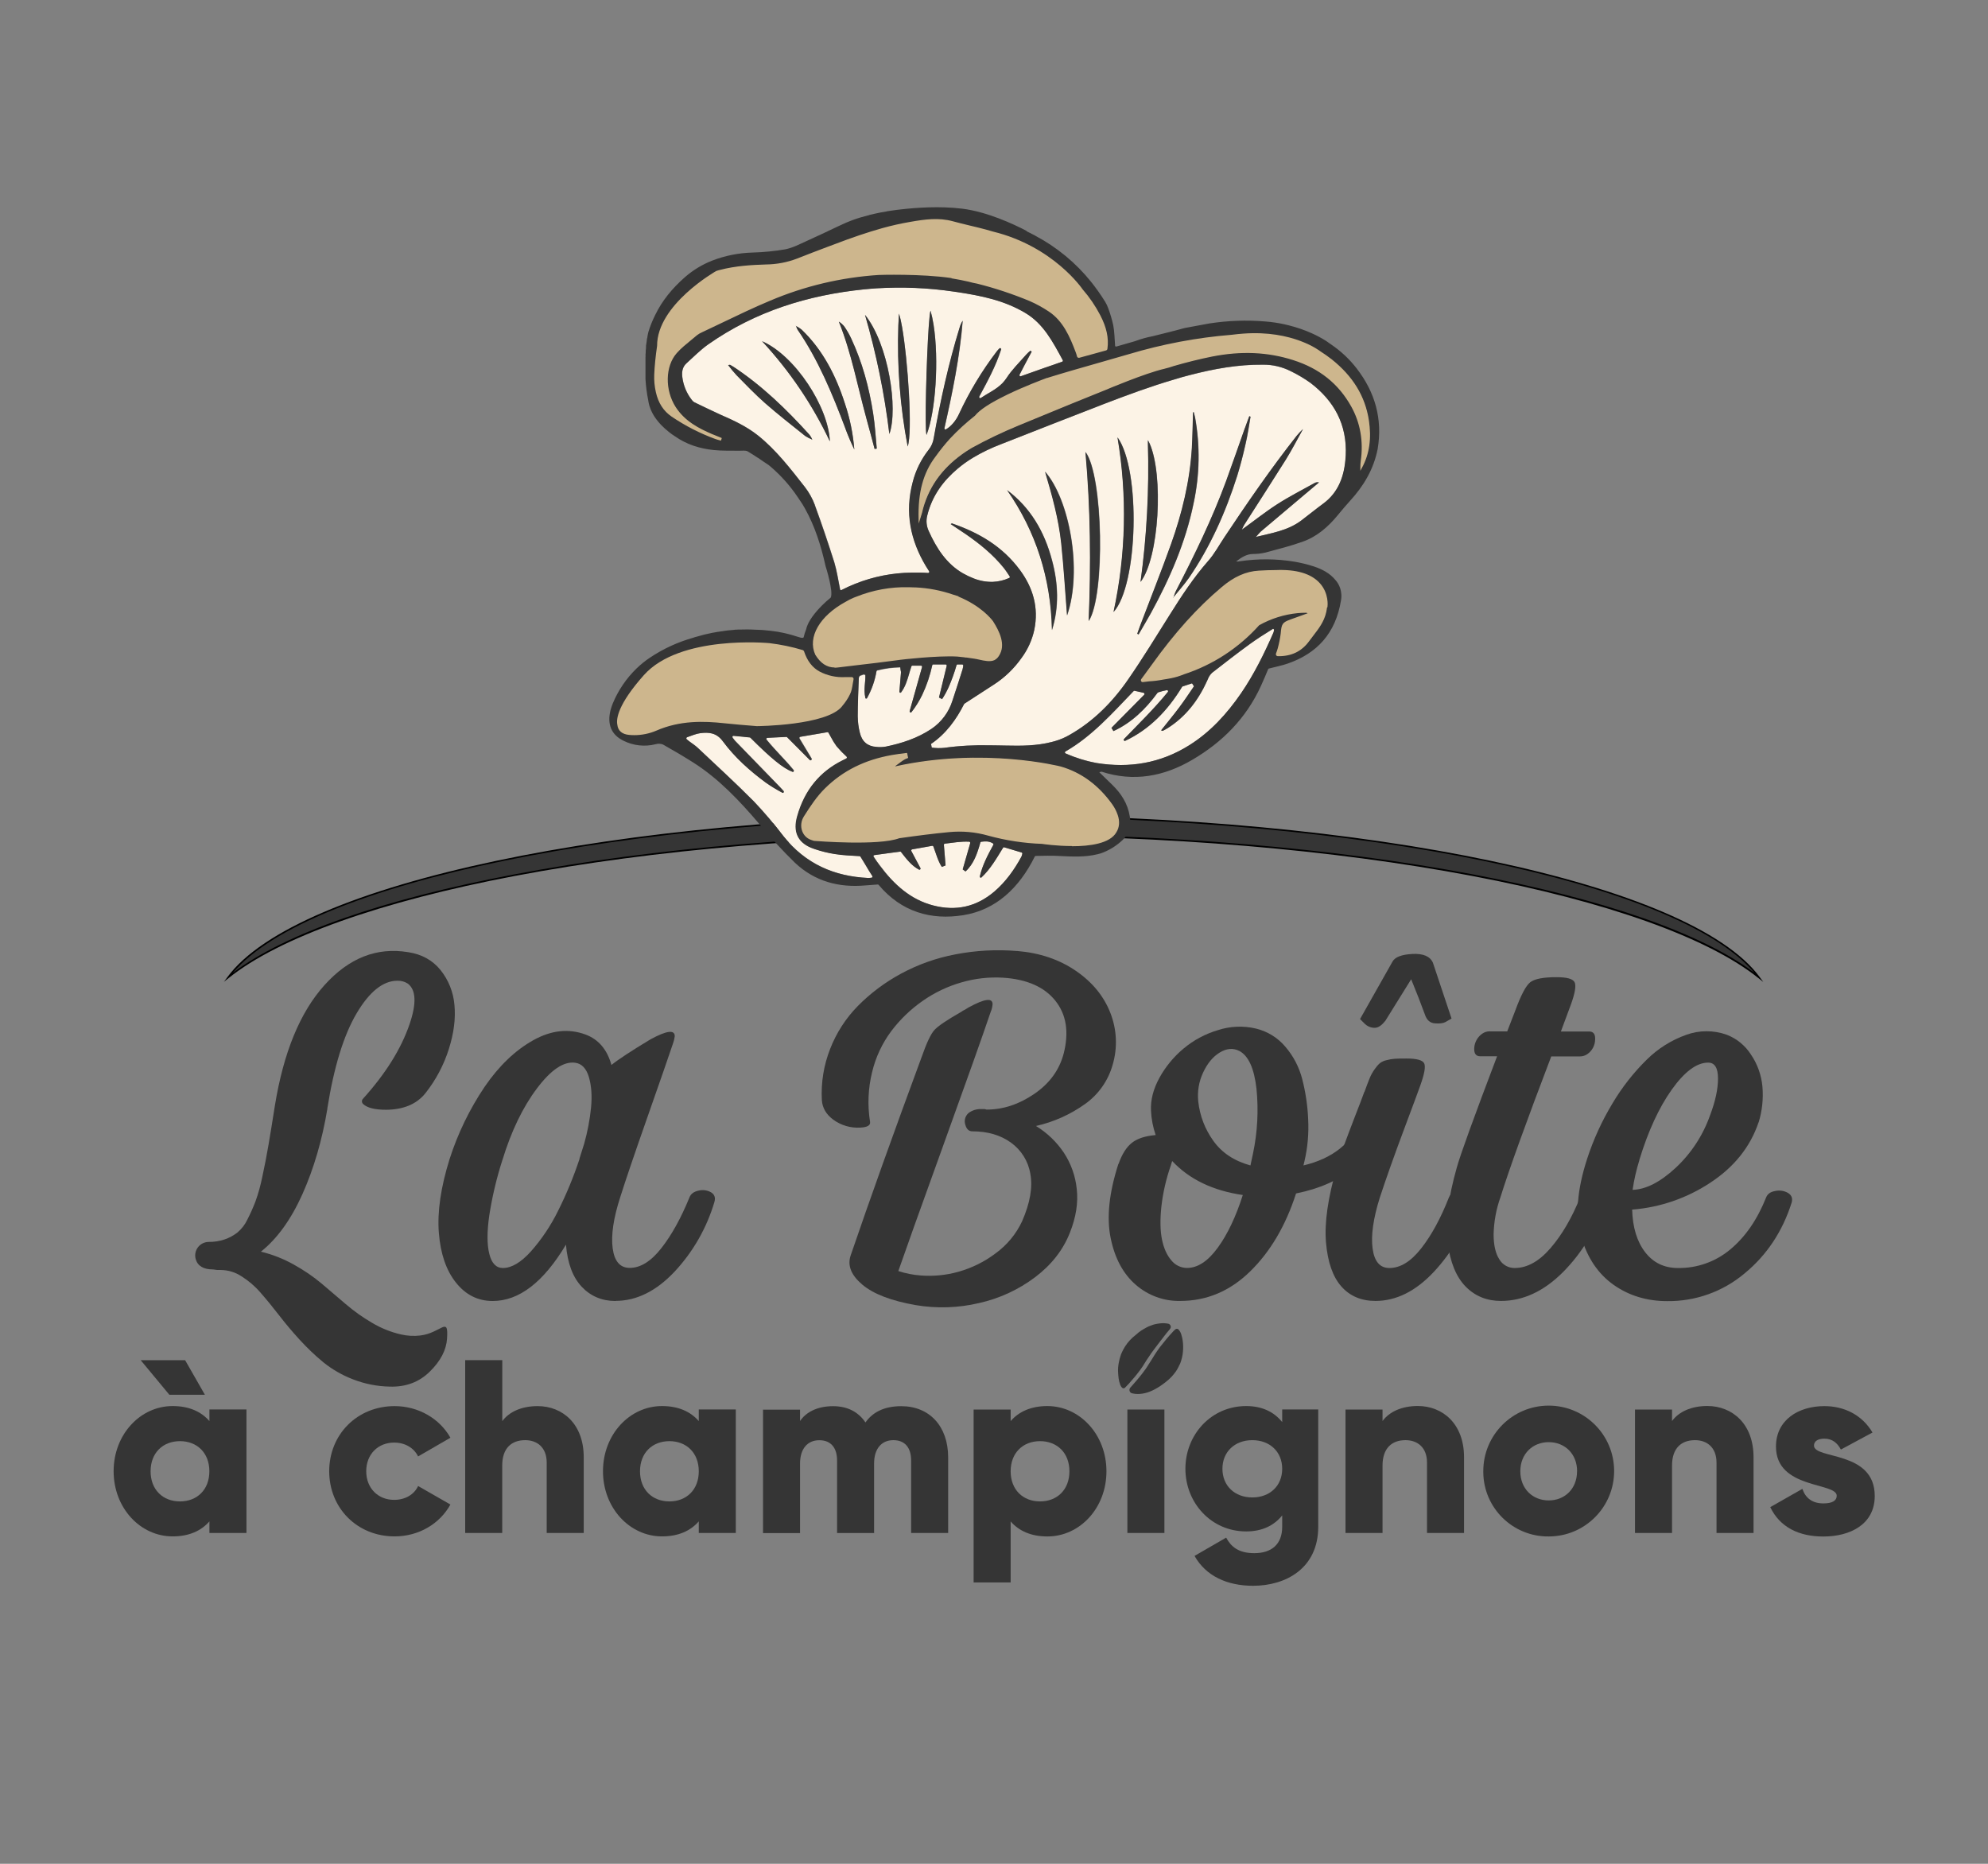 <?xml version="1.0" encoding="UTF-8"?>
<svg id="Calque_1" data-name="Calque 1" xmlns="http://www.w3.org/2000/svg" viewBox="0 0 320 300">
  <rect x="0" y="0" width="320" height="300" fill="#808080" stroke="none"/>
  <defs>
    <style>
      .cls-1 {
        fill: #cdb68d;
      }

      .cls-2 {
        fill: #fcf3e6;
      }

      .cls-3 {
        fill: #353535;
      }

      .cls-4 {
        fill: #cdb68e;
      }
    </style>
  </defs>
  <g id="texte">
    <path class="cls-3" d="m39.67,226.88v19.87h-5.96v-1.87c-1.31,1.51-3.26,2.42-5.92,2.42-5.21,0-9.5-4.57-9.5-10.49s4.29-10.49,9.5-10.49c2.66,0,4.61.91,5.92,2.42v-1.87h5.96Zm-12.41-2.38l-4.61-5.56h7.15l3.18,5.56h-5.72Zm6.44,12.32c0-2.98-1.99-4.85-4.73-4.85s-4.73,1.87-4.73,4.85,1.99,4.85,4.73,4.85,4.73-1.87,4.73-4.85h0Z"/>
    <path class="cls-3" d="m52.99,236.82c0-5.92,4.49-10.49,10.53-10.49,3.85,0,7.27,2.03,8.98,5.09l-5.2,3.01c-.68-1.39-2.11-2.23-3.86-2.23-2.58,0-4.49,1.87-4.49,4.61s1.91,4.61,4.49,4.61c1.75,0,3.22-.83,3.86-2.23l5.2,2.98c-1.71,3.1-5.09,5.13-8.98,5.13-6.04,0-10.53-4.57-10.53-10.49Z"/>
    <path class="cls-3" d="m93.96,234.55v12.2h-5.96v-11.32c0-2.47-1.55-3.62-3.46-3.62-2.19,0-3.7,1.27-3.7,4.09v10.85h-5.96v-27.82h5.97v9.82c1.07-1.47,3.06-2.42,5.69-2.42,4.01,0,7.42,2.86,7.42,8.22Z"/>
    <path class="cls-3" d="m118.44,226.88v19.87h-5.96v-1.87c-1.31,1.51-3.26,2.42-5.92,2.42-5.2,0-9.5-4.57-9.5-10.49s4.29-10.49,9.5-10.49c2.66,0,4.61.91,5.92,2.42v-1.87h5.96Zm-5.96,9.94c0-2.98-1.99-4.85-4.73-4.85s-4.73,1.87-4.73,4.85,1.99,4.85,4.73,4.85,4.73-1.87,4.73-4.85Z"/>
    <path class="cls-3" d="m152.62,234.55v12.2h-5.96v-11.68c0-1.99-.95-3.26-2.86-3.26s-3.1,1.39-3.1,3.74v11.21h-5.96v-11.68c0-1.99-.95-3.26-2.86-3.26s-3.1,1.39-3.1,3.74v11.21h-5.96v-19.87h5.96v1.83c.91-1.35,2.66-2.39,5.32-2.39,2.35,0,4.09.95,5.21,2.62,1.11-1.59,2.94-2.62,5.76-2.62,4.57,0,7.55,3.26,7.55,8.23Z"/>
    <path class="cls-3" d="m178.1,236.82c0,5.92-4.29,10.49-9.5,10.49-2.66,0-4.61-.91-5.92-2.42v9.82h-5.96v-27.83h5.96v1.86c1.31-1.51,3.26-2.42,5.92-2.42,5.2.01,9.5,4.58,9.5,10.5Zm-5.96,0c0-2.98-1.99-4.85-4.73-4.85s-4.73,1.87-4.73,4.85,1.99,4.85,4.73,4.85,4.73-1.87,4.73-4.85h0Z"/>
    <path class="cls-3" d="m181.47,226.88h5.96v19.87h-5.96v-19.87Z"/>
    <path class="cls-3" d="m212.19,226.88v18.87c0,6.68-5.2,9.5-10.49,9.5-4.14,0-7.59-1.55-9.42-4.81l5.09-2.94c.75,1.39,1.91,2.5,4.53,2.5,2.78,0,4.49-1.43,4.49-4.25v-1.83c-1.31,1.63-3.22,2.58-5.8,2.58-5.64,0-9.78-4.61-9.78-10.09s4.14-10.09,9.78-10.09c2.58,0,4.49.95,5.8,2.58v-2.03h5.8Zm-5.8,9.54c0-2.74-1.99-4.61-4.81-4.61s-4.81,1.87-4.81,4.61,1.99,4.61,4.81,4.61,4.81-1.87,4.81-4.61Z"/>
    <path class="cls-3" d="m235.66,234.55v12.2h-5.96v-11.32c0-2.47-1.55-3.62-3.46-3.62-2.18,0-3.7,1.27-3.7,4.09v10.85h-5.96v-19.87h5.96v1.85c1.08-1.47,3.06-2.42,5.69-2.42,4,.01,7.43,2.87,7.43,8.24Z"/>
    <path class="cls-3" d="m238.76,236.82c-.02-5.82,4.68-10.55,10.49-10.57,5.82-.02,10.55,4.68,10.57,10.49.02,5.82-4.68,10.55-10.49,10.57-.01,0-.03,0-.04,0-5.75.06-10.47-4.55-10.53-10.3,0-.06,0-.13,0-.19Zm15.1,0c0-2.82-1.99-4.69-4.57-4.69s-4.57,1.87-4.57,4.69,1.99,4.69,4.57,4.69,4.56-1.87,4.56-4.69h.01Z"/>
    <path class="cls-3" d="m282.26,234.55v12.2h-5.96v-11.32c0-2.47-1.55-3.62-3.46-3.62-2.19,0-3.7,1.27-3.7,4.09v10.85h-5.96v-19.87h5.96v1.85c1.07-1.47,3.06-2.42,5.69-2.42,4.01.01,7.43,2.87,7.43,8.24Z"/>
    <path class="cls-3" d="m301.77,240.8c0,4.57-3.97,6.52-8.27,6.52-3.97,0-7-1.51-8.55-4.73l5.17-2.94c.52,1.51,1.63,2.34,3.38,2.34,1.43,0,2.15-.44,2.15-1.23,0-2.19-9.78-1.03-9.78-7.91,0-4.33,3.66-6.52,7.79-6.52,3.22,0,6.08,1.43,7.75,4.25l-5.09,2.74c-.56-1.03-1.35-1.75-2.66-1.75-1.03,0-1.67.4-1.67,1.11,0,2.26,9.78.75,9.78,8.11Z"/>
    <path class="cls-3" d="m52.7,178.44c-.84,5.07-2.18,9.65-4.01,13.75-1.84,4.1-4.07,7.19-6.69,9.28,1.86.45,3.64,1.15,5.31,2.09,1.59.88,3.1,1.9,4.49,3.07,1.3,1.1,2.58,2.19,3.85,3.28,1.31,1.12,2.71,2.12,4.2,2.99,1.45.87,3.03,1.51,4.68,1.89,1.03.24,2.1.3,3.15.17.75-.1,1.49-.32,2.17-.65.57-.29,1.03-.52,1.36-.67s.56-.11.67.12.14.8.08,1.69c-.11,1.82-1.02,3.59-2.75,5.3-1.72,1.71-3.89,2.53-6.5,2.44-2.02-.04-4.01-.44-5.89-1.17-1.72-.66-3.33-1.58-4.77-2.74-1.36-1.12-2.63-2.34-3.82-3.64-1.21-1.32-2.32-2.65-3.34-3.97s-2.01-2.53-2.97-3.62c-.89-1.03-1.92-1.91-3.07-2.63-.98-.64-2.13-.99-3.3-1-.42.02-.84-.01-1.25-.09-1.56,0-2.49-.56-2.8-1.67-.32-1.16.36-2.36,1.52-2.68.18-.05.37-.08.56-.08.88.01,1.75-.12,2.58-.4.73-.25,1.41-.62,2.03-1.09.69-.58,1.25-1.3,1.63-2.11.48-.94.91-1.9,1.29-2.88.48-1.33.85-2.69,1.13-4.08.38-1.74.7-3.43.98-5.06.28-1.63.62-3.74,1.03-6.33,1.39-8.55,4.05-15.02,7.98-19.38,3.93-4.37,8.41-6.14,13.45-5.31,2.2.33,3.94,1.29,5.23,2.88,1.29,1.61,2.07,3.57,2.24,5.62.21,2.16-.09,4.52-.9,7.09-.82,2.6-2.11,5.02-3.8,7.15-1.4,1.72-3.49,2.6-6.27,2.63-1.84,0-3.08-.31-3.72-.92-.24-.21-.27-.58-.06-.82,0,0,0,0,.01-.01,3.65-4.04,6.16-8.05,7.52-12.04,1.14-3.34,1.04-5.52-.29-6.52-.5-.32-1.08-.48-1.67-.46-2.31,0-4.51,1.76-6.58,5.27s-3.64,8.61-4.7,15.29Z"/>
    <path class="cls-3" d="m99.09,209.41c-2.2,0-4.02-.77-5.46-2.3-1.44-1.53-2.28-3.79-2.53-6.77-3.62,6.05-7.55,9.07-11.79,9.07-2.37,0-4.34-.98-5.91-2.95-1.57-1.96-2.49-4.63-2.76-8.01-.27-3.39.31-7.35,1.73-11.89,1.32-4.12,3.22-8.04,5.64-11.63,2.31-3.37,4.92-5.87,7.82-7.49,2.9-1.62,5.71-1.93,8.45-.91,2.07.78,3.45,2.41,4.14,4.89,1.14-.92,3.25-2.3,6.31-4.14,2.62-1.42,3.91-1.57,3.88-.46-.05.4-.15.79-.29,1.17-.62,1.84-1.98,5.78-4.1,11.81-2.12,6.03-3.58,10.34-4.39,12.92-1.09,3.37-1.49,6.11-1.21,8.21s1.2,3.16,2.76,3.15c1.72,0,3.42-1.06,5.08-3.18s3.17-4.85,4.53-8.19c.22-.56.71-.91,1.47-1.07.67-.16,1.38-.07,1.98.27.57.34.76.85.56,1.55-1.24,4.19-3.44,8.04-6.42,11.23-2.95,3.13-6.12,4.7-9.49,4.7Zm-18.22-22.69c-.94,2.91-1.64,5.88-2.11,8.9-.38,2.62-.38,4.69,0,6.2.37,1.52,1.11,2.28,2.19,2.28,1.39,0,2.9-.89,4.51-2.67,1.74-1.97,3.21-4.17,4.37-6.53,1.35-2.69,2.5-5.48,3.45-8.34v-.08l.75-2.38c.54-1.91.91-3.86,1.11-5.83.18-1.88.06-3.51-.35-4.91-.42-1.4-1.16-2.16-2.21-2.3-1.84-.25-3.9,1.13-6.17,4.16-2.27,3.02-4.12,6.86-5.54,11.51Z"/>
    <path class="cls-3" d="m163.71,153.07c3.65.3,6.8,1.37,9.47,3.2s4.51,4.09,5.56,6.79c1.04,2.67,1.17,5.61.35,8.36-.72,2.55-2.3,4.78-4.47,6.31-2.36,1.68-5.03,2.87-7.86,3.51,1.79,1.1,3.32,2.56,4.49,4.31,1.15,1.75,1.86,3.75,2.07,5.83.25,2.19-.11,4.52-1.09,7-1.09,2.79-2.95,5.18-5.6,7.19-2.69,2.03-5.78,3.45-9.07,4.18-3.32.78-6.75.89-10.12.33-3.96-.69-6.84-1.79-8.63-3.3-1.79-1.51-2.42-3.06-1.9-4.65,3.1-9.08,6.92-19.75,11.45-32.01.78-2.23,1.46-3.67,2.03-4.31.57-.64,2.03-1.63,4.37-2.96.11-.09.23-.17.36-.23.12-.05.24-.12.35-.19l.42-.26c2.58-1.42,3.88-1.6,3.88-.54-.03.42-.12.83-.29,1.21-1.28,3.79-3.84,10.99-7.67,21.59s-6.23,17.32-7.21,20.16c1.16.38,2.37.62,3.59.71,2.05.16,4.12-.04,6.1-.6,2.16-.61,4.19-1.61,5.98-2.97,1.84-1.34,3.3-3.11,4.26-5.17,1.28-2.93,1.72-5.47,1.32-7.61-.33-2.03-1.46-3.84-3.13-5.04-1.69-1.21-3.75-1.81-6.2-1.81-.56,0-.93-.34-1.13-1.03-.29-.82.07-1.73.83-2.13.42-.24.89-.38,1.38-.42h.88c.06,0,.11.02.17.04.05.02.11.04.17.04,2.65,0,5.2-.84,7.67-2.53,2.47-1.69,4.05-3.87,4.74-6.54.86-3.43.41-6.25-1.36-8.46-1.77-2.21-4.57-3.45-8.42-3.7-2.25-.13-4.5.12-6.67.75-2.24.64-4.36,1.65-6.27,2.99-1.92,1.34-3.62,2.97-5.03,4.84-1.48,1.97-2.53,4.23-3.1,6.62-.65,2.62-.76,5.35-.33,8.01.08.56-.43.86-1.55.92-1.57.1-3.13-.36-4.39-1.29-1.13-.84-1.74-1.89-1.82-3.15-.15-2.79.3-5.58,1.32-8.19,1-2.59,2.52-4.96,4.47-6.94,2.03-2.06,4.36-3.8,6.9-5.18,2.75-1.49,5.71-2.55,8.79-3.13,3.28-.64,6.63-.82,9.96-.54Z"/>
    <path class="cls-3" d="m180.05,187.34c.56-1.59,1.28-2.72,2.17-3.41s2.16-1.09,3.8-1.23c-.43-1.27-.69-2.59-.75-3.93-.08-1.72.37-3.48,1.36-5.29.99-1.79,2.3-3.39,3.88-4.7,1.62-1.36,3.51-2.37,5.54-2.97,1.97-.64,4.07-.73,6.08-.26,1.85.44,3.51,1.45,4.74,2.9,1.31,1.51,2.24,3.3,2.74,5.23.55,2.12.87,4.29.96,6.48.12,2.26-.08,4.52-.59,6.72l-.17.71c4.68-1.11,7.8-3.59,9.36-7.44.22-.56.71-.91,1.46-1.06.67-.17,1.38-.08,1.98.26.57.33.76.85.56,1.55-.81,2.58-2.49,4.91-5.06,6.98s-5.73,3.47-9.49,4.22c-1.67,5.18-4.13,9.36-7.38,12.54-3.25,3.18-7.01,4.77-11.3,4.76-2.62.05-5.17-.89-7.14-2.62-2.02-1.75-3.37-4.27-4.03-7.54s-.25-7.24,1.25-11.89Zm8.44.17c-.77,2.17-1.29,4.43-1.55,6.72-.22,2.12-.19,3.88.1,5.29.29,1.41.79,2.52,1.5,3.34.61.77,1.54,1.23,2.53,1.23,1.72,0,3.37-1.09,4.95-3.26,1.58-2.17,2.92-5,4.03-8.48-4.79-.69-8.59-2.51-11.37-5.47l-.2.64Zm4.39-10.2c.25,2.28,1.08,4.45,2.42,6.31,1.36,1.92,3.36,3.25,5.98,3.97l.42-1.96c.71-3.41.9-6.92.55-10.39-.37-3.27-1.29-5.3-2.76-6.08-1-.5-2.05-.42-3.16.26s-1.99,1.75-2.68,3.24c-.68,1.45-.94,3.06-.77,4.65h0Z"/>
    <path class="cls-3" d="m219.63,175.76c.33-.92.61-1.65.83-2.19.21-.52.49-1.02.82-1.48.24-.35.52-.68.83-.96.32-.23.68-.4,1.06-.48.44-.12.9-.2,1.36-.23.43-.03,1.05-.04,1.86-.04,1.62,0,2.56.25,2.84.75s.07,1.71-.63,3.64c-.17.5-1.04,2.85-2.61,7.04s-2.86,7.84-3.88,10.93c-1.06,3.37-1.45,6.11-1.17,8.21s1.18,3.16,2.72,3.15c1.76,0,3.46-1.06,5.12-3.18,1.66-2.12,3.14-4.85,4.45-8.19.3-.72,1.02-1.1,2.13-1.13,1.06,0,1.7.33,1.92,1,.08.29.07.6-.04.88-1.26,4.19-3.46,8.04-6.44,11.24-2.93,3.12-6.06,4.68-9.4,4.68-2.28,0-4.12-.78-5.49-2.33s-2.2-3.91-2.47-7.08c-.27-3.18.31-7.2,1.73-12.08.36-1.2.75-2.37,1.17-3.53s.99-2.67,1.71-4.54c.73-1.86,1.25-3.23,1.56-4.09Zm3.3-11.39c-.57.74-1.16,1.1-1.75,1.07-.6-.03-1.17-.29-1.58-.73l-.68-.68,5.22-9.24c.4-.74,1.47-1.15,3.21-1.24,1.74-.09,2.84.38,3.3,1.41l3,8.99c-.28.17-.61.36-.98.56s-.94.27-1.71.21-1.29-.52-1.58-1.37c-.62-1.71-1.37-3.62-2.23-5.73-2.4,3.88-3.8,6.14-4.2,6.76h0Z"/>
    <path class="cls-3" d="m239.81,166.02h2.8l1.29-3.34c.92-2.51,1.72-4.03,2.42-4.58.7-.54,2.12-.82,4.26-.81,1.62,0,2.57.26,2.86.78.29.52.11,1.71-.56,3.57l-1.63,4.39h4.55c.7,0,1.02.45.96,1.34-.03.92-.49,1.78-1.25,2.3-.34.24-.75.37-1.17.37h-4.64c-4.04,10.59-6.77,18.15-8.19,22.7-.68,1.9-1.04,3.9-1.09,5.91,0,1.77.31,3.12.92,4.05.51.88,1.45,1.41,2.47,1.4,2.01,0,3.93-1.07,5.77-3.2,1.84-2.13,3.43-4.85,4.77-8.17.22-.56.71-.91,1.46-1.07.67-.16,1.38-.07,1.98.27.57.34.76.85.56,1.55-1.31,4.23-3.61,8.09-6.72,11.24-3.1,3.12-6.45,4.68-10.03,4.68-2.28,0-4.19-.78-5.7-2.33s-2.48-3.91-2.88-7.08c-.4-3.18.09-7.2,1.48-12.08.58-2.09,2.74-8.05,6.48-17.89h-2.72c-.69,0-1.01-.45-.96-1.34.06-.92.53-1.77,1.29-2.3.36-.25.78-.38,1.22-.38Z"/>
    <path class="cls-3" d="m283.07,180.65c-1.34,3.96-3.93,7.2-7.77,9.72-3.76,2.49-8.09,3.98-12.58,4.33.08,2.87.78,5.15,2.09,6.85,1.31,1.7,3.07,2.55,5.27,2.55,3.09.05,6.1-1.02,8.46-3.01,2.41-2.01,4.33-4.79,5.75-8.36.22-.56.72-.91,1.49-1.03.69-.15,1.41-.04,2.03.32.58.35.78.87.58,1.57-1.48,4.65-4.01,8.46-7.61,11.41-3.47,2.91-7.87,4.48-12.41,4.43-3.29,0-6.17-.88-8.65-2.63-2.48-1.76-4.21-4.33-5.2-7.71-.99-3.39-.67-7.56.94-12.52,1.02-3.15,2.4-6.17,4.12-9.01,1.52-2.56,3.37-4.91,5.49-7,1.8-1.78,3.97-3.15,6.35-3.99,2.1-.77,4.41-.77,6.52-.02,1.61.62,2.98,1.74,3.91,3.2,1.04,1.53,1.67,3.3,1.84,5.14.17,1.95-.04,3.91-.61,5.78Zm-19.18,6.06c-.49,1.57-.86,3.18-1.1,4.81,2.12-.06,4.43-1.23,6.92-3.53,2.53-2.35,4.44-5.29,5.58-8.55.83-2.2,1.25-4.15,1.25-5.85,0-1.7-.53-2.55-1.59-2.55-1.84,0-3.79,1.45-5.85,4.34s-3.8,6.67-5.22,11.32Z"/>
    <g>
      <path class="cls-3" d="m159.93,134.37c57.76,0,106.67,9.65,123.21,22.97-10.91-14.8-61.92-26-123.21-26s-112.3,11.2-123.21,26c16.54-13.31,65.45-22.97,123.21-22.97Z"/>
      <path d="m36.03,158.06l.59-.8c11.12-15.1,62.99-26.05,123.31-26.05s112.19,10.96,123.31,26.05l.59.8-.78-.62c-8.09-6.51-24.45-12.35-46.09-16.45-22.4-4.24-49.04-6.49-77.04-6.49s-54.64,2.24-77.04,6.49c-21.64,4.1-38.01,9.94-46.09,16.45l-.78.62Zm123.91-23.82c28.02,0,54.67,2.25,77.09,6.49,21.26,4.03,36.9,9.5,45.36,15.85-12.34-14.6-63.31-25.12-122.45-25.12s-110.1,10.51-122.45,25.12c8.46-6.35,24.1-11.82,45.36-15.85,22.41-4.25,49.07-6.49,77.09-6.49Z"/>
    </g>
    <path class="cls-3" d="m189.96,219.49c-.07.15-.21.44-.36.72-.11.21-.23.41-.37.6-.18.26-.38.48-.58.72-.31.34-.66.66-1.03.94-.3.24-.62.47-.94.68-.27.18-.55.34-.83.49-.26.14-.53.26-.8.37-.52.2-1.07.33-1.63.36-.4.02-.79,0-1.18-.1-.2-.04-.36-.18-.41-.37-.06-.19-.02-.4.12-.55.22-.26.44-.49.65-.74s.45-.52.67-.78.38-.47.57-.71.35-.47.52-.7.36-.53.53-.81l.45-.7c.16-.26.32-.52.48-.78.13-.2.26-.41.4-.61s.32-.47.49-.69.34-.43.52-.64.38-.48.57-.71c.14-.17.28-.34.43-.5.24-.26.47-.52.71-.78.09-.09.19-.18.3-.26.15-.09.34-.07.46.06.21.23.37.51.45.81.11.34.19.68.23,1.03.08.58.09,1.18.03,1.76-.06.64-.21,1.27-.44,1.87Z"/>
    <path class="cls-3" d="m180.44,218.01c.12-.26.22-.52.35-.75.38-.73.88-1.38,1.49-1.94.34-.3.69-.6,1.05-.89.23-.17.46-.33.71-.47.19-.12.38-.23.58-.33.22-.11.44-.2.67-.28.2-.08.4-.15.61-.2.28-.06.56-.11.84-.14.44-.05.89-.03,1.32.06.28.07.45.34.38.62,0,.03-.02.06-.03.09-.07.13-.16.25-.26.35-.26.31-.52.61-.75.93s-.48.61-.71.92-.48.63-.72.95-.42.55-.62.83c-.28.4-.54.8-.81,1.2-.19.3-.37.6-.56.9-.14.22-.29.44-.45.65s-.37.49-.56.73-.42.52-.63.75-.45.52-.68.78c-.19.21-.4.4-.59.61-.11.1-.28.11-.41.02-.16-.13-.27-.31-.34-.5-.13-.33-.21-.68-.26-1.03-.05-.35-.07-.71-.09-1.06-.02-.48.02-.96.11-1.44.08-.46.2-.91.36-1.35Z"/>
  </g>
  <g id="champignons">
    <path class="cls-2" d="m140.74,137.64c.86-.12,1.71-.24,2.55-.35h0l1.61-.21c.06-.01.11.01.14.06.87,1.11,1.68,2.2,2.9,2.84.09.03.19-.01.23-.11.02-.05.01-.11-.01-.15-.46-.87-.94-1.74-1.46-2.74-.04-.09,0-.2.09-.25,0,0,.02,0,.03-.01l3.25-.58c.08,0,.15.04.18.11.44,1.17.73,2.33,1.36,3.29l.6-.24c-.09-1.07-.18-2.15-.27-3.3-.01-.09.05-.18.14-.2,1.27-.14,2.53-.39,3.95-.32.1.02.17.12.15.22,0,0,0,.01,0,.02-.43,1.49-.82,2.87-1.21,4.22l.45.33c1.31-1.18,1.89-2.87,2.39-4.65,0-.07.07-.12.14-.13.64-.08,1.25-.13,1.88.26.08.05.11.16.07.24-.9,1.65-1.75,3.25-2.17,5.06-.04.17.14.3.26.18,1.44-1.34,2.43-3.08,3.48-4.78.03-.06.11-.09.18-.07.96.29,1.86.56,2.8.84.09.03.14.13.11.23-.03.15-.08.3-.14.45-1.16,2.13-2.54,4.05-4.33,5.59-2.95,2.52-6.24,3.2-9.87,2.26-3.63-.94-6.29-3.36-8.58-6.44-.34-.45-.68-.92-.99-1.41-.06-.08-.04-.19.04-.24.02-.02.05-.03.08-.03Zm-30.2-18.66l.42.34c.45.35.94.65,1.35,1.03,3.03,2.87,6.1,5.66,9.05,8.64,1.68,1.77,3.26,3.63,4.73,5.57,3.62,4.55,8.27,6.5,13.66,6.76.2,0,.4-.02.6-.05.1-.02.16-.11.14-.2,0-.02,0-.04-.02-.06-.18-.28-.34-.55-.52-.82-.45-.78-.91-1.51-1.39-2.3-.03-.04-.07-.07-.12-.09-1.29-.09-2.66-.12-4.02-.34-1.1-.17-2.19-.44-3.24-.8-.18-.06-.38-.14-.57-.21-2.18-.91-2.93-2.63-2.24-5.08,1.19-4.21,3.65-7.2,7.32-9,.18-.09.35-.17.58-.29.09-.05.12-.16.08-.24,0-.02-.02-.03-.04-.05-.57-.52-1.11-1.08-1.61-1.67-.34-.48-.65-.98-.93-1.51-.12-.23-.26-.45-.38-.68-.03-.06-.1-.09-.16-.08l-4.39.75c-.1.03-.15.12-.13.22,0,.02.01.04.03.06.43.73.88,1.47,1.33,2.21.2.33.4.67.6,1,.04.08.03.17-.04.23l-.03.02c-.05.06-.14.06-.2,0,0,0,0,0,0,0l-1.11-1.12c-.84-.85-1.68-1.7-2.57-2.58-.03-.03-.07-.05-.12-.04-.93.04-1.9.09-3.07.15-.1.02-.17.11-.16.21,0,.03.02.06.04.08.42.52.84,1,1.27,1.47,1.03,1.16,2.11,2.22,3.08,3.42.11.13,0,.35-.17.28-1.49-.56-3.46-2.18-6.77-5.48-.03-.03-.06-.05-.1-.05-.78-.08-1.64-.16-2.64-.26-.14-.02-.22.17-.14.29.12.18.25.35.39.51,2.41,2.48,4.82,4.97,7.24,7.46.2.2.38.41.57.62.13.14-.03.38-.19.28-.92-.49-1.81-1.03-2.67-1.63-2.55-1.88-4.96-4.02-6.9-6.64-1.03-1.39-2.24-1.48-3.59-1.32-.7.09-1.39.39-2.17.66-.1.04-.15.15-.11.24,0,.03.03.05.05.07Zm27.52-3.62c.01.87.12,1.73.33,2.57.34,1.46,1.25,2.21,2.62,2.31.52.06,1.04.05,1.55-.04,2.58-.54,5.09-1.34,7.37-2.86,1.61-1.1,2.8-2.7,3.38-4.56.56-1.66,1.08-3.33,1.62-5.01.05-.19.09-.39.11-.59.02-.1-.04-.19-.14-.21,0,0-.02,0-.03,0h-.75c-.08,0-.14.05-.16.13-.35,1.22-.78,2.41-1.29,3.57-.3.65-.64,1.28-1.03,1.88-.29-.15-.21-.12-.5-.26.05-.22.11-.43.16-.66.35-1.45.72-2.91,1.08-4.44.03-.1-.03-.2-.13-.22-.01,0-.02,0-.03,0h-2c-.08,0-.15.06-.16.14-.36,1.65-.9,3.25-1.62,4.77-.47.98-1.05,1.9-1.72,2.76-.12.15-.34.02-.29-.18.29-1.01.57-2.04.87-3.08.38-1.32.74-2.64,1.12-3.99.03-.09-.02-.19-.12-.22-.01,0-.03,0-.04,0h-1.39c-.07,0-.13.05-.16.11-.3.9-.52,1.85-.87,2.74-.19.51-.45,1-.78,1.44-.05.07-.15.09-.22.04-.05-.04-.08-.1-.06-.16.09-1.02.18-2.04.26-3.12h0c-.06-.26-.1-.51-.12-.78-1.25.03-2.5.19-3.71.5-.07.02-.11.07-.12.14-.26,1.51-.78,2.97-1.52,4.32-.05.07-.15.09-.22.05-.04-.03-.06-.06-.07-.11-.32-1.34.05-2.52,0-3.63-.13-.07-.2-.13-.25-.11-.21.06-.41.14-.6.21-.04.02-.07.05-.1.09-.05.09-.08.18-.11.28-.07,2.06-.17,4.14-.18,6.21h0Zm-27.55-56.89c1.14-1.03,2.24-2.15,3.48-3.03,7.64-5.36,16.12-7.95,25.09-8.87.68-.06,1.36-.13,2.04-.17,4.13-.25,8.27-.08,12.36.52.23.03.47.06.7.1,3.77.58,7.48,1.31,10.9,3.36,2.88,1.72,4.38,4.59,6,7.58.05.09.02.2-.07.25,0,0-.01,0-.02,0-.99.36-1.98.7-2.95,1.03-1.23.44-2.47.87-3.72,1.32-.14.05-.26-.12-.19-.26.53-1.03,1.03-2,1.55-2.96.14-.26.26-.49.4-.74-.07-.05-.15-.11-.21-.16-.24.2-.47.41-.68.64-.05.06-.11.11-.16.18-1.03,1.17-2.15,2.27-2.99,3.57-.2.3-.42.58-.67.84-1.03,1.05-2.33,1.6-3.48,2.39-.08.05-.19.02-.24-.06-.04-.06-.03-.14.01-.2,1.32-2.45,2.64-4.86,3.5-7.54.05-.17-.13-.31-.26-.19-.16.15-.3.31-.43.48-2.39,3.13-4.44,6.52-6.09,10.1-.49,1.07-1.29,2.01-2.11,2.46-.12.07-.26-.06-.23-.2,1.29-5.72,2.47-11.45,2.94-17.3-.21.34-.38.71-.49,1.1-1.79,5.81-3.09,11.75-4.16,17.76-.1.7-.38,1.36-.82,1.91-1.22,1.55-2.1,3.33-2.58,5.24-1.29,4.88-.36,9.34,2.13,13.5.16.26.31.49.52.82.05.09.02.2-.07.25-.03.02-.06.03-.09.03-.89-.07-1.78-.08-2.66-.06-3.1.04-6.17.64-9.05,1.79-.75.3-1.5.63-2.25,1.02-.08.04-.18,0-.21-.08,0-.01-.01-.03-.01-.05-.31-1.54-.52-2.96-.93-4.33-.97-3.1-2.02-6.18-3.13-9.22-.39-1.04-.93-2.02-1.61-2.9-2.33-2.97-4.63-5.97-7.56-8.31-1.87-1.48-3.96-2.44-6.07-3.36-1.4-.63-2.78-1.32-4.17-1.98-.16-.09-.29-.21-.39-.36-.86-1.09-1.39-2.39-1.55-3.77-.09-.84.07-1.59.68-2.13Zm38.63,11.54c1.46-3.71,2.04-12.05,1.13-17.79-.12-.75-.28-1.49-.48-2.22-.1.26-.19,1.21-.29,2.6-.36,5.19-.66,16.25-.36,17.4Zm-3.02,1.86c.81-2.38.03-13.89-.91-19.22-.12-.73-.28-1.46-.5-2.17-.04.64-.07,1.27-.1,1.9-.22,6.53.28,13.07,1.51,19.49Zm-6.87-21.19c1.83,6.27,3.14,12.69,3.92,19.18,1.44-4.05-.13-14.45-3.92-19.18Zm.23,16.73c.45,1.62.88,3.24,1.31,4.86l.35-.06c-.18-1.86-.28-3.74-.57-5.59-.65-4.22-1.75-8.29-3.54-12.12-.31-.67-.68-1.31-1.1-1.92-.25-.32-.55-.59-.89-.8,2.04,5.04,3.01,10.41,4.45,15.61h0Zm-3.38,1.62c.42,1.13.89,2.24,1.42,3.33-.2-2.51-.7-4.99-1.51-7.38-1.46-4.56-3.59-8.66-6.95-11.89-.28-.23-.59-.43-.92-.6v-.04l-.04-.04.03.06s.02.01.03.02c.06.2.14.39.24.58,3.34,4.86,5.6,10.36,7.71,15.96h0Zm-2.51,2.01c-.21-5.48-5.55-13.77-10.91-16.12,4.44,4.79,8.12,10.22,10.91,16.12Zm-15.04-10.66c1.53,1.55,3.02,3.11,4.62,4.52,2.09,1.83,4.28,3.54,6.44,5.27.37.24.76.44,1.16.6,0,0,0,.02.02.03v-.02s-.02-.01-.03-.01c-.12-.29-.28-.56-.47-.8-3.71-4.11-7.66-7.92-12.21-10.92-.18-.11-.36-.22-.54-.32-.05-.02-.12,0-.33.03.42.56.86,1.1,1.34,1.61h0Zm52.98,60.89c1.61.71,3.29,1.23,5.01,1.55,5.26.85,10.26.06,14.91-2.87,3.36-2.1,6.04-5.02,8.34-8.37,2.07-3.04,3.71-6.36,5.21-9.77.05-.15.09-.31.11-.47-.05-.05-.1-.1-.15-.15-.66.42-1.32.84-1.98,1.25-.59.38-1.17.78-1.74,1.19-2.07,1.51-4.09,3.08-6.11,4.65-.32.3-.56.67-.71,1.08-.04.08-.08.15-.11.24-1.44,3.18-3.47,5.77-6.3,7.57-.26.17-.55.31-.83.46-.04.02-.12-.04-.26-.08.98-1.25,1.98-2.43,2.91-3.68.82-1.1,1.59-2.27,2.38-3.41-.16-.24-.16-.23-.31-.48l-1.51.5s-.07.03-.09.06c-2.33,3.85-5.29,6.88-9.17,8.7-.16.07-.3-.16-.17-.3,2.33-2.42,4.76-4.77,7.04-7.56.1-.13,0-.33-.15-.3-.26.06-.45.09-.63.13-.26.06-.52.15-.78.23-.03.02-.06.04-.09.06-1.95,2.66-4.23,4.85-7.1,6.17-.18-.3-.14-.23-.32-.52,1.7-1.73,3.41-3.46,5.27-5.33.07-.08.07-.2-.01-.27-.02-.02-.05-.03-.07-.04-.6-.14-1.06-.26-1.47-.33-.05-.01-.11,0-.14.04-3.46,3.6-6.72,7.29-10.98,9.73-.09.04-.13.14-.09.23.02.04.05.08.09.09h0Zm-9.93-29.8c.32.4.6.86.91,1.31.06.09.04.2-.05.26,0,0-.02.01-.03.01-.82.37-1.7.58-2.6.62-1.07.03-2.13-.16-3.13-.56-.59-.23-1.15-.5-1.7-.81-2.63-1.51-4.25-4-5.53-6.84-.36-.79-.44-1.68-.21-2.51.79-3.18,2.58-5.56,4.91-7.52.76-.64,1.57-1.22,2.42-1.73,1.45-.87,2.98-1.6,4.56-2.2.7-.28,1.37-.54,2.07-.81,4.44-1.75,8.89-3.49,13.34-5.21.38-.15.75-.29,1.12-.44,3.76-1.44,7.53-2.84,11.37-3.96.81-.26,1.62-.48,2.44-.69,3.88-1.01,7.78-1.72,11.78-1.68,1.57-.02,3.12.35,4.52,1.06,1.11.54,2.17,1.17,3.17,1.89,3.72,2.84,5.93,6.63,5.67,11.75-.17,3.12-1.12,5.82-3.62,7.65-1.2.88-2.37,1.84-3.56,2.74-2.18,1.62-4.77,2-7.27,2.62.24-.29.49-.57.75-.84,2.45-2.08,4.91-4.15,7.38-6.23.67-.57,1.35-1.13,2.02-1.7-.24-.07-.5-.03-.72.1-2,1.12-4.03,2.14-5.96,3.38-1.98,1.27-3.84,2.76-5.76,4.14.12-.29.26-.57.42-.84,2.23-3.49,4.48-6.96,6.68-10.47.98-1.58,1.85-3.27,2.76-4.91-.36.35-.71.71-1.03,1.1-4.11,5.22-7.89,10.7-11.59,16.26-.88,1.31-1.64,2.75-2.67,3.9-2.33,2.66-4.28,5.63-6.17,8.65-2.19,3.48-4.34,7-6.67,10.37-2.54,3.69-5.62,6.77-9.39,8.92-.75.44-1.56.79-2.39,1.03-.19.05-.38.11-.56.15-2.42.62-4.89.63-7.37.57-.85-.01-1.7-.04-2.55-.04-2.47-.06-4.94.07-7.39.41-.66.07-1.33.05-1.99-.04-.06-.3-.06-.29-.12-.59,2.42-1.63,4.11-4,5.33-6.43.02-.02.03-.04.06-.06,1.75-1.14,3.24-2.1,4.75-3.08,1.73-1.12,3.22-2.56,4.41-4.24,1-1.34,1.71-2.89,2.07-4.53.75-3.62-.21-6.8-2.28-9.62-2.86-3.89-6.72-6.08-10.97-7.54-.04,0-.1.06-.2.11.83.55,1.62,1.07,2.41,1.61,2.25,1.57,4.39,3.29,6.16,5.5h0Zm23.45-20.1c-.08-.18-.17-.36-.26-.52v.56c.21,7.44-.18,14.89-1.19,22.26,2.99-3.88,3.74-17.18,1.45-22.31h0Zm3.85,24.83s.01-.06.02-.09c.82-1.02,1.7-2,2.46-3.08,3.43-5,5.91-10.54,7.78-16.43.52-1.69.96-3.39,1.34-5.11.35-1.46.55-2.95.81-4.42-.06-.02-.12-.06-.19-.09-.23.64-.48,1.27-.7,1.9-1.01,2.84-1.99,5.71-3.03,8.55-2.25,6.1-5.08,11.91-8.04,17.62-.18.33-.28.71-.42,1.06-.01.02-.03.04-.04.06l-.03.06.05-.03Zm-5.61,5.92c.65-1.14,1.34-2.26,1.97-3.41,3.04-5.56,5.59-11.37,6.89-17.73.98-4.54,1.06-9.23.23-13.81-.06-.28-.13-.56-.21-.84-.04.01-.08.03-.11.05-.06,1.91-.08,3.82-.19,5.75-.33,5.35-1.58,10.49-3.36,15.47-1.57,4.39-3.3,8.71-4.95,13.07-.16.44-.31.88-.48,1.33.07.03.14.07.2.11h.01Zm-3.39-31.73c1.58,9.33,1.37,18.87-.64,28.12,3.95-4.33,4.4-22.92.63-28.12h.01Zm-4.63,29.57c2.68-4.07,2.33-23.47-.52-27.21.81,9.12.89,18.09.51,27.21h.01Zm-3.48-.91c2.51-7.3.35-18.7-3.54-23.13,1.14,3.85,2.18,7.61,2.6,11.5.39,3.85.63,7.72.93,11.62h.01Zm-2.43,2.36c1.17-3.75,1-7.52,0-11.23-1.23-4.65-3.52-8.51-7.24-11.29,4.65,6.66,7.05,14.17,7.23,22.52h.01Z"/>
    <path class="cls-3" d="m130.78,70.81v-.02s-.02-.01-.03-.01c0,0,.03.02.03.03Z"/>
    <path class="cls-3" d="m128.12,52.46v-.04l-.04-.04.03.06s0,.01.01.02Z"/>
    <path class="cls-3" d="m145.2,52.65c-.12-.73-.28-1.46-.5-2.17-.04.64-.07,1.27-.1,1.9-.23,6.53.28,13.07,1.5,19.49.81-2.38.03-13.89-.9-19.22Z"/>
    <path class="cls-3" d="m139.23,50.68c1.83,6.27,3.14,12.69,3.92,19.18,1.44-4.05-.13-14.45-3.92-19.18Z"/>
    <path class="cls-3" d="m140.77,72.26l.35-.06c-.18-1.86-.28-3.74-.57-5.59-.65-4.22-1.75-8.29-3.54-12.12-.31-.67-.68-1.31-1.1-1.92-.25-.32-.55-.59-.89-.8,2.04,5.06,3.01,10.42,4.45,15.63.45,1.62.88,3.24,1.31,4.86Z"/>
    <path class="cls-3" d="m150.26,52.23c-.12-.75-.28-1.49-.48-2.22-.1.26-.19,1.21-.29,2.6-.36,5.19-.66,16.25-.36,17.4,1.46-3.71,2.04-12.05,1.13-17.79Z"/>
    <path class="cls-3" d="m122.66,54.92c4.44,4.79,8.12,10.22,10.91,16.12-.21-5.48-5.55-13.77-10.91-16.12Z"/>
    <path class="cls-3" d="m118.07,59.05c-.18-.11-.36-.22-.54-.32-.05-.02-.12,0-.33.03.42.56.86,1.1,1.33,1.61,1.53,1.55,3.02,3.11,4.62,4.52,2.09,1.83,4.28,3.54,6.44,5.27.37.24.76.44,1.16.6-.12-.29-.28-.56-.47-.8-3.72-4.11-7.67-7.92-12.22-10.92Z"/>
    <path class="cls-3" d="m136.09,69.01c.42,1.13.89,2.24,1.42,3.33-.2-2.51-.7-4.99-1.51-7.38-1.46-4.56-3.59-8.66-6.95-11.89-.28-.23-.59-.43-.92-.6.06.2.14.39.24.58,3.35,4.88,5.62,10.37,7.73,15.97Z"/>
    <path class="cls-3" d="m170.81,87.43c.4,3.85.64,7.72.94,11.63,2.51-7.3.35-18.7-3.54-23.13,1.14,3.84,2.18,7.6,2.6,11.5Z"/>
    <path class="cls-3" d="m188.82,96.24l.05-.03s.01-.06.02-.09c-.01.02-.03.04-.04.06l-.03.06Z"/>
    <path class="cls-3" d="m175.23,99.96c2.68-4.07,2.33-23.47-.52-27.21.82,9.12.9,18.09.52,27.21Z"/>
    <path class="cls-3" d="m192.35,67.18c-.06-.28-.13-.56-.21-.84-.04.01-.08.03-.11.05-.06,1.91-.08,3.82-.19,5.75-.33,5.35-1.58,10.49-3.36,15.47-1.57,4.39-3.3,8.71-4.95,13.07-.16.44-.31.88-.48,1.33.07.03.15.07.21.11.65-1.14,1.34-2.26,1.97-3.41,3.04-5.56,5.59-11.37,6.89-17.73.98-4.54,1.06-9.23.23-13.81Z"/>
    <path class="cls-3" d="m179.23,98.51c3.96-4.33,4.41-22.92.64-28.12,1.58,9.33,1.37,18.87-.64,28.12Z"/>
    <path class="cls-3" d="m185.03,71.37c-.08-.18-.17-.36-.26-.52v.56c.21,7.44-.18,14.89-1.19,22.26,2.99-3.88,3.74-17.18,1.45-22.31Z"/>
    <path class="cls-3" d="m218.39,59.32c-1.15-1.49-2.53-2.79-4.09-3.85-.06-.05-.35-.26-.84-.59-.73-.46-1.49-.87-2.27-1.22-1.2-.54-2.45-.97-3.73-1.29-.23-.05-.47-.12-.71-.17-1-.22-2.01-.37-3.02-.45-3.02-.26-6.05-.15-9.05.31l-4,.74h0c-1.67.47-3.36.87-5.03,1.29-.02,0-.05,0-.07.02-.96.18-1.9.44-2.81.78l-.19.06c-.88.26-1.89.54-2.89.83-.09.02-.18-.03-.2-.12,0-.02,0-.03,0-.05-.09-1.19-.1-2.25-.3-3.28-.2-.9-.46-1.79-.78-2.65-.13-.39-.31-.76-.52-1.11-.68-1.1-1.43-2.16-2.24-3.18-2.46-3.07-5.52-5.6-8.99-7.44l-.02-.02c-.29-.16-.6-.31-.9-.46-.18-.09-.34-.17-.52-.26.02,0,.04-.01.05-.03-2.13-1.12-6.4-3.1-10.39-3.59-3.62-.45-7.44-.16-9.82.11-.17.02-.34.04-.5.06-.11,0-.21.02-.31.04h-.03c-.4.06-.74.11-.98.14l-.42.06-.1.03c-.24.03-1.35.22-2.77.57-.04.03-.09.05-.15.05h0c-.88.22-1.76.48-2.61.79h0c-.32.12-.68.26-1.02.41-.44.2-.89.41-1.33.61h0c-1.65.79-3.29,1.56-4.95,2.31-1.14.52-2.29,1.12-3.48,1.36-1.74.3-3.5.47-5.26.52-2.22.06-4.42.49-6.49,1.29-1.62.63-3.12,1.54-4.43,2.69-2.01,1.77-3.67,3.77-4.8,6.14-.43.86-.78,1.74-1.06,2.66,0,.02-.02.04-.02.06,0,.02,0,.04-.01.06,0,.05-.03.12-.05.22,0,0,0,0,0,.01,0,.04-.02.11-.03.16s-.03.13-.04.19v.03c0,.08-.03.17-.05.27,0,.01,0,.03-.01.04,0,.04-.03.09-.03.12s0,.04,0,.07,0,.07-.02.11,0,.04,0,.06,0,.09-.02.13c0,.02,0,.04-.01.06,0,.06,0,.09-.02.13s0,.04,0,.05l-.03.17s0,.06-.01.09-.02.08-.03.14c0,.03,0,.06,0,.09,0,.05,0,.09,0,.14,0,.03,0,.06-.01.09v.16s0,.07-.01.1c0,.05-.02.1-.02.16,0,.04-.01.07-.01.11v.26s0,.1-.01.16c0,.04-.02.08-.02.13v.43s0,.09-.01.13v.31s0,.1,0,.15v.63c0,.05,0,.11,0,.16v.17s0,.09,0,.14v1.02c0,.06,0,.12,0,.18v.16c0,.06,0,.13,0,.19v.16c0,.06,0,.11,0,.17v.02c.07,1.16.22,2.32.45,3.46.04.31.11.61.2.9.24.76.61,1.47,1.09,2.1h0c.23.31.48.6.74.88.42.44.87.84,1.34,1.21.3.24.61.46.93.66h0c1.9,1.34,4.02,1.98,6.24,2.21,1.37.14,2.76.09,4.14.11.45.01.97-.09,1.33.11.55.33,1.09.67,1.63,1.03h.02c.57.39,1.13.79,1.71,1.16h0c.14.11.26.21.4.33,1.64,1.42,3.09,3.05,4.3,4.86.32.45.57.87.78,1.17.22.36.34.59.36.62h0c1.61,2.87,2.6,6.01,3.33,9.3h0c.07.2,1.29,4.11.83,5.05-.01,0-.02.02-.03.04-.49.39-.96.81-1.4,1.26-1,1.01-2.23,2.46-2.52,3.79h0c-.17.43-.32.88-.42,1.34-.12.04-.2.08-.26.06-.17-.02-.34-.06-.5-.12-.06-.02-.12-.04-.18-.05-1.43-.48-2.9-.81-4.39-.97-.87-.11-1.74-.17-2.61-.18,0,0-.78-.06-2.04-.02h-.01c-.06,0-.13,0-.19,0h-.26c-.09,0-.16,0-.24.02h-.26c-.1,0-.2.02-.29.04s-.16.02-.24.02-.21.02-.31.03l-.26.02c-.12,0-.23.02-.34.04s-.16.02-.24.03c-.12,0-.24.04-.36.06-.09,0-.17.01-.26.03-.12,0-.24.04-.36.06l-.26.03c-.21.04-.44.09-.66.12-.01,0-.03,0-.04,0-.94.18-1.87.41-2.79.69h0c-.12.03-.24.06-.35.11-2.51.7-4.89,1.79-7.05,3.24-.76.51-1.48,1.09-2.14,1.73-1.65,1.6-2.95,3.52-3.83,5.64-.06.16-.13.33-.19.52s-.12.36-.17.56c-.56,2.28.13,3.95,2.09,4.91,1.6.8,3.43,1,5.17.56.39-.12.81-.1,1.19.05,1.66.93,3.3,1.9,4.91,2.92,4.11,2.62,7.48,6.2,10.68,9.97,1.77,2.15,3.66,4.2,5.65,6.14,3.23,3.04,7.11,4.02,11.31,3.65.67-.06,1.33-.11,2.01-.15.05,0,.1.01.14.05,3.71,4.41,8.48,5.71,13.63,4.89,5.25-.84,9-4.37,11.52-9.45.03-.05.08-.09.14-.09l1.91-.03h0c.7,0,1.4,0,2.09.05,2.01.1,4.01.19,5.99-.3.33-.07.65-.18.96-.31h0c1.12-.46,2.15-1.13,3.03-1.96,1.09-.99,1.38-2.31,1.17-3.79-.33-2.11-1.42-3.74-2.84-5.12-.66-.64-1.33-1.29-2.07-2.01.21-.04.32-.11.4-.08,5.12,1.66,10,.78,14.62-1.95,4.73-2.79,8.59-6.57,11.02-11.91.41-.89.78-1.79,1.14-2.65.02-.05.07-.09.12-.1,1.06-.28,2.09-.47,3.08-.82,4.61-1.61,7.67-4.8,8.53-10.19.07-.39.08-.79.02-1.19-.09-.76-.41-1.47-.91-2.04-.94-1.14-2.17-1.75-3.47-2.19-1.04-.34-2.11-.6-3.2-.78-2.88-.47-5.82-.49-8.71-.06-.2.05-.41.06-.61.03.82-.63,1.66-1.19,2.71-1.2.69,0,1.38-.08,2.05-.24,2.01-.55,4.04-1.05,6-1.76,2.25-.8,4.06-2.37,5.63-4.29.62-.75,1.25-1.51,1.91-2.23,2.18-2.37,3.83-5.08,4.48-8.4.81-4.84-.45-9.14-3.35-12.9Zm-102.4,11.45h-.04c-.26-.06-.51-.13-.76-.22-2.48-.91-4.83-2.11-7.01-3.6-1.37-.94-2.12-2.25-2.49-3.86-.21-.92-.3-1.86-.26-2.8.07-1.54.24-3.09.46-4.6-.03-6.64,9.45-11.96,9.45-11.96.18-.06.36-.11.55-.16,2.44-.64,4.91-.8,7.4-.88,1.74-.02,3.46-.35,5.08-.97,1.91-.78,3.84-1.49,5.76-2.21,2.61-1,5.24-1.93,7.92-2.67,1.5-.42,3.02-.76,4.55-1.02,1.38-.28,2.78-.42,4.18-.43.86,0,1.72.12,2.55.35,1.77.48,3.57.86,5.35,1.34.46.12.9.26,1.35.39,9.65,2.47,14.12,9.19,14.12,9.19v.02l.03-.02c1.1,1.26,2.04,2.64,2.82,4.12.85,1.62,1.42,3.35,1.16,5.35,0,.07-.06.13-.12.15-1.46.4-2.9.8-4.32,1.19h-.05c-.09.02-.18-.04-.2-.13-.06-.23-.12-.45-.2-.67-.98-2.6-2.08-5.14-4.41-6.65-.96-.65-1.98-1.21-3.05-1.67-2.75-1.15-5.59-2.09-8.49-2.82-.48-.09-.96-.2-1.43-.33-.87-.19-1.75-.36-2.63-.52l-.02-.05c-4.72-.72-11.22-.54-11.79-.52h0c-6.03.38-11.95,1.79-17.51,4.15-3.71,1.55-7.32,3.38-10.96,5.08-.3.12-.57.29-.83.48-1.1.95-2.31,1.81-3.29,2.91-1.92,2.17-1.93,6.1-.18,8.83,1.46,2.27,3.62,3.42,5.89,4.39.49.21.99.4,1.48.61-.02.07-.06.14-.06.22Zm15.17,10.53c-.39-1.04-.93-2.02-1.61-2.9-2.33-2.97-4.63-5.97-7.56-8.31-1.87-1.48-3.96-2.44-6.07-3.36-1.4-.63-2.78-1.32-4.17-1.98-.16-.09-.29-.21-.39-.36-.86-1.09-1.39-2.39-1.55-3.77-.09-.85.07-1.59.68-2.14,1.14-1.03,2.24-2.15,3.48-3.03,7.64-5.36,16.12-7.95,25.09-8.87.68-.06,1.36-.13,2.04-.17,4.13-.25,8.27-.08,12.36.52.23.03.47.06.7.1,3.77.58,7.48,1.31,10.9,3.36,2.88,1.72,4.38,4.59,6,7.58.05.09.02.2-.07.25,0,0-.01,0-.02,0-.99.36-1.98.7-2.95,1.03-1.23.44-2.47.87-3.72,1.32-.14.05-.26-.12-.19-.26.53-1.03,1.03-2,1.55-2.96.14-.26.26-.49.4-.74-.07-.05-.15-.11-.21-.16-.24.2-.47.41-.68.64-.05.06-.11.11-.16.18-1.03,1.17-2.15,2.27-2.99,3.57-.2.3-.42.58-.67.84-1.03,1.05-2.33,1.6-3.49,2.39-.15.09-.32-.09-.23-.26,1.32-2.45,2.64-4.86,3.5-7.54.05-.17-.13-.31-.26-.19-.16.15-.3.31-.43.48-2.39,3.13-4.43,6.52-6.09,10.1-.49,1.07-1.29,2.01-2.11,2.46-.12.07-.26-.06-.23-.2,1.29-5.72,2.47-11.45,2.94-17.3-.21.34-.38.71-.49,1.1-1.79,5.81-3.09,11.75-4.16,17.76-.1.7-.38,1.36-.82,1.91-1.22,1.55-2.1,3.33-2.58,5.24-1.29,4.88-.36,9.34,2.13,13.5.16.26.31.49.52.82.05.09.02.2-.07.25-.03.02-.06.03-.09.03-.89-.07-1.78-.08-2.66-.06-3.1.04-6.17.64-9.05,1.79-.75.3-1.5.63-2.25,1.02-.08.04-.18,0-.21-.08,0-.01-.01-.03-.01-.05-.31-1.54-.52-2.96-.93-4.33-.99-3.09-2.02-6.17-3.14-9.22h.01Zm5.01,15.67c.41-.25.85-.47,1.29-.65.13-.05.26-.1.39-.15,2.68-1.08,5.55-1.6,8.44-1.54h.04c.63.01,1.25.05,1.87.11h.18c1.53.15,3.04.46,4.51.92.44.13.88.26,1.32.42v.05c3.72,1.52,5.35,3.67,5.54,3.93h0v.02l.03-.02s0,.02.02.03c.96,1.51,2.07,3.7.92,5.43-.16.27-.4.48-.68.63-.25.1-.51.15-.78.14-.8.02-1.77-.3-2.43-.4l-1.23-.18c-.09,0-.16,0-.26-.03l-.13-.02c-.37-.05-.75-.09-1.13-.12-3.16-.19-8.61.44-9.14.5h0c-.1,0-.19.02-.28.04-3.28.45-6.59.82-9.88,1.21h-.04c-1.57.19-2.64-.66-3.44-1.97-1.26-2.81.83-6.15,4.84-8.33h.01Zm3.1,15.32c.01.09.09.15.18.13.04,0,.08-.03.11-.07.75-1.34,1.26-2.8,1.52-4.32.01-.07.06-.12.12-.14,1.21-.31,2.46-.48,3.71-.5.02.26.06.52.12.78h0c-.08,1.08-.18,2.11-.26,3.12-.02.09.04.17.12.19.06.01.13-.01.16-.06.32-.44.58-.93.78-1.44.35-.89.56-1.83.87-2.74.02-.07.09-.11.16-.11h1.39c.1,0,.17.09.17.19,0,.01,0,.03,0,.04-.38,1.35-.74,2.67-1.12,3.99-.3,1.03-.58,2.07-.87,3.08-.06.2.16.33.29.18.67-.85,1.24-1.78,1.72-2.76.72-1.52,1.26-3.12,1.62-4.77,0-.08.08-.14.16-.14h2c.1,0,.17.1.17.19,0,.01,0,.02,0,.03-.36,1.53-.73,2.99-1.08,4.44-.05.23-.11.44-.16.66.29.14.21.11.5.26.39-.6.74-1.22,1.03-1.88.51-1.16.94-2.35,1.29-3.57.01-.07.08-.13.16-.13h.75c.1,0,.18.09.17.18,0,.01,0,.02,0,.03-.02.2-.06.4-.11.59-.54,1.68-1.06,3.34-1.62,5.01-.58,1.86-1.77,3.47-3.38,4.56-2.28,1.52-4.79,2.33-7.37,2.86-.51.09-1.03.1-1.55.04-1.37-.1-2.28-.85-2.62-2.31-.21-.84-.32-1.7-.33-2.57,0-2.07.1-4.15.17-6.23.02-.1.06-.19.11-.28.02-.04.06-.07.1-.09.19-.07.39-.15.6-.21.04,0,.12.04.25.11.05,1.12-.32,2.31,0,3.64h0Zm-33.65,5.2c-1.01.43-2.09.67-3.19.69-.38.01-.76,0-1.14-.03-1.06-.1-1.69-.62-1.79-1.51-.19-.92.07-3.21,4.24-7.89,5.82-6.54,20.09-5.1,20.09-5.1h.04c1.81.22,3.6.59,5.35,1.12.05.02.09.06.11.11.49,1.49,1.29,2.65,2.58,3.34,1.27.66,2.69.97,4.12.9h1.12c.1.01.17.1.16.2,0,0,0,.01,0,.02-.19.92-.23,1.71-.56,2.35-.66,1.29-1.5,2.49-2.84,3.07h0c-3.7,1.86-11.4,2-12.04,2.01h-.05c-1.75-.13-3.5-.28-5.25-.47-1.38-.16-2.76-.23-4.15-.2-2.34.02-4.66.5-6.81,1.41h0Zm34.7,23.78c-.2.03-.4.05-.6.05-5.38-.26-10.04-2.21-13.66-6.76-1.47-1.94-3.05-3.8-4.72-5.56-2.94-2.97-6.01-5.77-9.05-8.64-.42-.39-.9-.7-1.35-1.03l-.42-.34c-.08-.07-.08-.19,0-.27.02-.02.04-.04.07-.05.78-.27,1.47-.58,2.17-.66,1.35-.16,2.57-.07,3.59,1.32,1.94,2.62,4.35,4.76,6.9,6.64.85.6,1.75,1.14,2.67,1.63.16.1.33-.13.19-.28-.19-.21-.37-.42-.57-.62-2.41-2.49-4.82-4.98-7.24-7.46-.14-.16-.27-.33-.39-.5-.08-.13,0-.31.14-.29,1,.09,1.86.17,2.64.26.04,0,.07.02.1.05,3.31,3.31,5.28,4.93,6.77,5.48.16.07.28-.15.17-.28-.97-1.2-2.03-2.26-3.08-3.42-.43-.47-.85-.95-1.27-1.47-.06-.08-.05-.2.03-.26.02-.02.05-.03.08-.04,1.17-.06,2.15-.11,3.07-.15.04,0,.09,0,.12.04.88.89,1.73,1.74,2.57,2.58l1.09,1.1c.05.06.14.06.2,0,0,0,0,0,0,0l.03-.02c.07-.06.08-.16.04-.23-.21-.34-.4-.67-.6-1-.45-.74-.9-1.48-1.33-2.21-.06-.08-.03-.2.05-.25.02-.01.04-.02.06-.03l4.39-.75c.07-.01.13.02.16.08.12.23.26.45.38.68.27.52.58,1.03.93,1.51.5.59,1.04,1.15,1.61,1.67.07.07.08.18,0,.26-.01.01-.03.03-.05.04-.23.12-.4.2-.58.29-3.67,1.81-6.14,4.79-7.32,9-.7,2.44.05,4.17,2.24,5.08.19.08.38.15.57.21,1.06.36,2.14.63,3.24.8,1.36.22,2.74.26,4.02.34.05.01.1.04.12.09.48.78.94,1.53,1.39,2.3.17.26.34.54.52.82.05.08.02.19-.06.24-.02.01-.04.02-.06.02h0Zm24.23-3.83c-.03.15-.08.3-.14.45-1.16,2.13-2.54,4.05-4.33,5.59-2.95,2.52-6.24,3.2-9.87,2.26-3.63-.94-6.31-3.35-8.6-6.42-.34-.45-.68-.92-.99-1.41-.06-.08-.04-.18.03-.24.02-.02.05-.03.08-.03.86-.12,1.71-.24,2.55-.35h0l1.61-.21c.06-.01.11.01.14.06.87,1.11,1.68,2.2,2.9,2.84.09.03.19-.01.23-.11.02-.05.01-.11-.01-.15-.46-.87-.94-1.74-1.46-2.74-.04-.09,0-.2.09-.25,0,0,.02,0,.03-.01l3.25-.58c.08,0,.15.04.18.11.44,1.17.73,2.33,1.36,3.29l.6-.24c-.09-1.07-.18-2.15-.27-3.3-.01-.09.05-.18.14-.2,1.27-.14,2.53-.39,3.95-.32.1.02.17.12.15.22,0,0,0,.01,0,.02-.43,1.49-.82,2.87-1.21,4.22l.45.33c1.31-1.18,1.89-2.87,2.39-4.65,0-.07.07-.12.14-.13.64-.08,1.25-.13,1.88.26.08.05.11.16.07.24-.9,1.65-1.75,3.25-2.17,5.06-.04.17.14.3.26.18,1.44-1.34,2.43-3.08,3.48-4.78.03-.06.11-.09.18-.07.96.29,1.86.56,2.8.84.09.03.14.12.12.21h0Zm14.47-7.83c.34.49.61,1.02.8,1.58.44,1.27.19,2.44-.64,3.23-2.6,2.6-11.3,1.31-11.42,1.29-.36-.02-.72-.04-1.08-.06-2.56-.15-5.09-.58-7.56-1.26-1.54-.44-3.14-.66-4.74-.66-.53,0-1.06.03-1.59.08-2.7.26-5.4.62-8.09.99-3.38,1.24-13.62.41-13.62.41l-.39-.12c-1.51-.47-2.02-2.28-1.17-3.62,1.03-1.62,2.07-3.21,3.41-4.53,3.05-2.99,6.68-4.59,10.67-5.3.78-.13,1.55-.24,2.33-.33h.04c.06.35.04.23.12.58-.92.31-1.67,1.18-2.53,1.62l.65-.09c14.31-3.12,26.49.04,26.49.04h.04s0,0,0,0c3.33.96,6.1,3,8.31,6.14h0Zm25.96-27.8c-1.49,3.41-3.13,6.74-5.21,9.77-2.31,3.36-4.99,6.27-8.34,8.37-4.65,2.92-9.64,3.71-14.91,2.87-1.73-.32-3.41-.84-5.01-1.55-.09-.04-.13-.14-.09-.23.02-.03.04-.06.07-.08,4.26-2.44,7.52-6.14,10.98-9.73.04-.04.09-.05.14-.04.41.08.86.19,1.47.33.1.03.16.14.13.24,0,.03-.02.05-.04.07-1.85,1.87-3.56,3.6-5.27,5.33.18.3.14.23.32.52,2.88-1.32,5.15-3.51,7.1-6.17.03-.02.06-.05.09-.06.28-.08.52-.16.78-.23.18-.04.37-.08.63-.13.15-.03.26.17.15.3-2.28,2.79-4.71,5.14-7.04,7.56-.14.13,0,.37.17.3,3.88-1.81,6.83-4.85,9.17-8.7.02-.03.05-.05.09-.06l1.51-.5c.16.26.15.24.31.48-.78,1.14-1.55,2.31-2.38,3.41-.93,1.25-1.93,2.43-2.91,3.68.14.04.22.1.26.08.28-.15.57-.29.83-.46,2.84-1.81,4.86-4.39,6.3-7.57.03-.08.07-.16.11-.24.15-.41.39-.78.71-1.08,2.02-1.58,4.04-3.15,6.11-4.65.57-.41,1.15-.8,1.74-1.19.66-.41,1.32-.83,1.98-1.25.05.05.1.09.15.15-.02.15-.05.31-.1.45h0Zm-2.34-9.82h.07c.41-.02.82-.04,1.23-.06h.11c.41-.02.82-.02,1.24-.02h.06c7.05-.3,8.08,3.36,8.2,4.99l.03-.02c0,.1-.02.21-.02.31,0,.16,0,.31-.02.47h0c-.04.28-.09.57-.15.88-.42,1.86-1.64,3.1-2.66,4.52-1.29,1.79-2.96,2.47-5.01,2.43h-.05c-.1,0-.18-.09-.17-.19,0-.02,0-.05.02-.07.11-.27.2-.54.28-.82.22-.79.38-1.59.48-2.4.13-1.52.21-1.71,1.52-2.18.98-.35,1.97-.71,2.95-1.06-.12-.15-.3-.24-.49-.26-.44,0-.89.02-1.34.06-2.2.22-4.34.89-6.26,1.98v-.02l-.04.02c-3.21,3.59-7.29,6.28-11.86,7.81-.69.3-1.4.52-2.13.68-.5.1-1.01.18-1.53.26-.69.13-1.39.22-2.09.26l-.99.11h-.04c-.1,0-.18-.06-.19-.16,0-.05,0-.09.04-.13.63-.85,1.16-1.55,1.68-2.29,3.32-4.63,6.96-8.89,11.24-12.48,1.77-1.51,3.62-2.5,5.89-2.63h0Zm13.96-18.57c-.17,3.12-1.12,5.82-3.62,7.65-1.2.88-2.37,1.84-3.56,2.74-2.18,1.62-4.77,2-7.27,2.62l-.02.03-.07.04.04-.06s.03-.01.05-.01c.24-.29.49-.57.75-.84,2.45-2.08,4.91-4.15,7.38-6.23.67-.57,1.35-1.13,2.02-1.7-.24-.07-.5-.03-.72.1-2,1.12-4.03,2.14-5.96,3.38-1.98,1.27-3.84,2.76-5.76,4.14v.03h0s.01-.02.02-.03c.12-.29.26-.57.42-.84,2.23-3.49,4.48-6.96,6.68-10.47.98-1.58,1.85-3.27,2.76-4.91-.36.35-.71.71-1.03,1.1-4.11,5.22-7.89,10.7-11.59,16.26-.88,1.31-1.64,2.75-2.67,3.9-2.33,2.66-4.28,5.63-6.17,8.65-2.19,3.48-4.34,7-6.67,10.37-2.54,3.69-5.62,6.77-9.39,8.92-.75.44-1.56.79-2.39,1.03-.19.05-.38.11-.56.15-2.42.62-4.89.63-7.37.57-.85-.01-1.7-.04-2.55-.04-2.47-.06-4.94.07-7.38.41-.66.07-1.33.05-1.99-.04-.06-.3-.06-.29-.12-.59,2.42-1.63,4.11-4,5.33-6.43.02-.02.03-.04.06-.06,1.75-1.14,3.24-2.1,4.75-3.08,1.73-1.12,3.22-2.56,4.41-4.24,1-1.34,1.71-2.89,2.07-4.53.75-3.62-.21-6.8-2.28-9.62-2.86-3.89-6.72-6.08-10.97-7.54-.04,0-.1.06-.2.11.83.55,1.62,1.07,2.41,1.61,2.26,1.55,4.39,3.27,6.17,5.48.32.4.6.86.91,1.31.06.09.04.2-.05.26,0,0-.02.01-.03.01-.82.37-1.7.58-2.6.62-1.07.03-2.13-.16-3.13-.56-.59-.23-1.15-.5-1.7-.81-2.63-1.51-4.25-4-5.53-6.84-.36-.79-.44-1.68-.21-2.51.79-3.18,2.58-5.56,4.91-7.52.76-.64,1.57-1.22,2.42-1.73,1.45-.87,2.98-1.6,4.56-2.2.7-.28,1.37-.54,2.07-.81,4.44-1.75,8.89-3.49,13.34-5.21.38-.15.75-.29,1.12-.44,3.76-1.44,7.53-2.84,11.37-3.96.81-.26,1.62-.48,2.44-.69,3.88-1.01,7.78-1.72,11.78-1.68,1.57-.02,3.12.35,4.52,1.06,1.11.54,2.17,1.17,3.17,1.89,3.7,2.84,5.91,6.63,5.64,11.76h0Zm2.54,1.87s0,.04,0,.06c-.01,0-.02.02-.03.03,0-.02,0-.03,0-.05,0-.01.02-.02.03-.04v-.11l-.05.11c.02-.36.03-.72.08-1.07.44-3.14-.03-6.09-1.55-8.82-2.19-3.91-5.46-6.26-9.4-7.52-2.64-.84-5.4-1.23-8.17-1.15-1.65.05-3.29.24-4.91.57-2.26.45-4.51,1.03-6.72,1.69-.19.06-.38.12-.57.17l-.41.12h-.03c-2.96.67-8.88,3.16-9.46,3.4v.02c-5.09,2.03-10.13,4.14-15.21,6.23-.21.09-.43.18-.64.28h0c-3.1,1.38-5.36,2.62-5.71,2.82v.03c-.29.18-.58.36-.87.55-3.3,2.2-5.8,5.1-6.98,9.22-.08.26-.12.5-.19.75s-.14.48-.29.97v-.13s-.03.08-.04.13c-.1-3.81.54-7.1,2.67-9.91.74-1.04,1.54-2.03,2.39-2.97,1.23-1.31,2.56-2.53,3.98-3.63v-.02c.85-1.05,2.87-2.23,5.01-3.26l.07-.04h0c2.58-1.25,5.3-2.29,6.32-2.67v-.02c.14-.04.28-.08.42-.13,4.28-1.33,8.61-2.49,12.92-3.76,2.42-.71,4.86-1.31,7.31-1.81l.34-.07c.64-.13,1.28-.24,1.92-.35.2-.03.4-.07.59-.1.58-.1,1.17-.18,1.75-.26.69-.09,1.38-.18,2.07-.26l.52-.06c.58-.06,1.15-.11,1.73-.16l.26-.02c.66-.08,1.29-.15,1.88-.19,8.08-.6,12.31,2.81,12.31,2.81l.03.02.02-.02c.62.4,1.23.82,1.82,1.29,3.06,2.44,5.29,5.54,5.94,9.73.38,2.64.15,5.23-1.14,7.61h0Z"/>
    <path class="cls-3" d="m162.1,78.89c4.64,6.66,7.05,14.17,7.22,22.52,1.17-3.75,1-7.52,0-11.23-1.21-4.64-3.5-8.51-7.22-11.29Z"/>
    <path class="cls-3" d="m200.38,68.89c-1.01,2.84-1.99,5.71-3.03,8.55-2.25,6.1-5.08,11.91-8.04,17.62-.18.33-.28.71-.42,1.06.82-1.02,1.7-2,2.46-3.08,3.43-5,5.91-10.54,7.78-16.43.52-1.69.96-3.39,1.34-5.11.35-1.46.55-2.95.81-4.42-.06-.02-.12-.06-.19-.09-.23.64-.48,1.26-.7,1.9Z"/>
    <g>
      <path class="cls-1" d="m153.43,95.85c-1.95-.67-3.98-1.06-6.04-1.16h-.15c-.31-.02-.63-.03-.95-.03-2.89-.06-5.76.46-8.44,1.54-.13.05-.26.1-.39.15-.45.19-.88.4-1.29.65-4.01,2.19-6.1,5.52-4.83,8.33.8,1.32,1.87,2.16,3.44,1.97,3.29-.4,6.6-.76,9.88-1.21l.28-.04s5.85-.7,9.18-.52c.37.04.75.08,1.13.12l.13.02c.09.02.17.02.26.03l1.23.18c.89.13,2.3.65,3.16.26.28-.14.51-.36.67-.62,1.15-1.72.04-3.92-.92-5.43,0,0-.02-.02-.02-.03h0c-.19-.26-1.83-2.43-5.58-3.95v-.04c-.25-.07-.5-.15-.75-.23Z"/>
      <path class="cls-4" d="m134.35,107.44c-1.25,0-2.28-.68-3.12-2.06-1.27-2.81.69-6.23,4.88-8.51.41-.25.85-.47,1.3-.66.11-.05.22-.09.33-.13l.06-.02c2.71-1.09,5.56-1.61,8.48-1.54.32,0,.64.02.95.03h.14c2.08.1,4.12.49,6.08,1.17.25.08.49.16.74.23l.09.03v.05c3.59,1.48,5.26,3.55,5.56,3.96,0,0,0,0,0,0,0,0,.02.03.02.03.97,1.53,2.13,3.77.92,5.57-.17.28-.42.51-.72.67-.68.31-1.63.1-2.47-.09-.28-.06-.54-.12-.77-.15l-1.23-.18s-.06,0-.08,0c-.06,0-.12,0-.18-.02l-.13-.02c-.37-.05-.74-.09-1.12-.12-3.27-.18-9.1.51-9.15.52l-.28.04c-2.29.31-4.62.59-6.88.85-1,.12-2,.23-3,.36-.15.02-.3.03-.44.03Zm11.46-12.67c-2.72,0-5.38.51-7.9,1.53l-.06.02c-.11.04-.22.08-.33.12-.44.18-.87.4-1.27.64-4.07,2.22-5.99,5.5-4.78,8.17.89,1.46,1.94,2.06,3.31,1.9,1-.12,2-.24,3-.36,2.26-.26,4.59-.54,6.88-.85l.28-.04c.06,0,5.91-.7,9.21-.52.38.04.76.08,1.14.12l.14.02c.06.01.1.01.15.02.03,0,.06,0,.1,0l1.24.18c.24.03.5.09.79.16.8.18,1.7.38,2.3.11.25-.13.47-.33.62-.57,1.12-1.68.01-3.82-.92-5.29l-.02-.02c-.29-.4-1.94-2.45-5.53-3.9l-.08-.03v-.03c-.22-.07-.44-.14-.66-.21h0c-1.94-.67-3.96-1.06-6-1.16h-.14c-.32-.02-.63-.03-.95-.03-.16,0-.32,0-.48,0Z"/>
    </g>
    <g>
      <path class="cls-1" d="m108.17,66.94c2.18,1.48,4.54,2.69,7.01,3.6.25.09.5.17.76.22.02-.07.05-.14.07-.21-.49-.21-.99-.4-1.48-.61-2.27-.98-4.43-2.13-5.89-4.39-1.75-2.73-1.74-6.65.18-8.83.98-1.1,2.18-1.95,3.29-2.91.26-.19.54-.35.83-.48,3.64-1.7,7.25-3.53,10.96-5.08,5.56-2.36,11.48-3.77,17.51-4.15,0,0,6.89-.22,11.84.52l.02.05c.88.15,1.75.32,2.63.52.47.14.95.25,1.43.33,2.9.72,5.74,1.66,8.49,2.81,1.06.47,2.09,1.03,3.05,1.67,2.33,1.52,3.43,4.05,4.41,6.65.08.22.15.44.2.67.02.09.11.15.2.13,1.43-.39,2.87-.79,4.33-1.19.07-.02.12-.08.12-.15.26-2-.32-3.73-1.16-5.35-.78-1.48-1.72-2.86-2.82-4.11,0,0-4.55-6.85-14.38-9.26h0c-.37-.11-.74-.22-1.12-.32-1.78-.48-3.58-.86-5.35-1.34-2.25-.62-4.47-.3-6.69.09-1.53.26-3.05.6-4.55,1.02-2.68.74-5.31,1.67-7.92,2.67-1.93.73-3.85,1.45-5.76,2.21-1.62.62-3.34.95-5.08.97-2.48.08-4.96.24-7.4.88-.19.05-.37.1-.55.16,0,0-9.48,5.31-9.45,11.96-.22,1.52-.39,3.07-.46,4.6-.04.94.05,1.88.26,2.8.36,1.6,1.11,2.92,2.47,3.85Z"/>
      <path class="cls-4" d="m116.04,70.92l-.12-.03c-.26-.06-.52-.14-.78-.23-2.48-.91-4.85-2.12-7.04-3.61h0c-1.31-.9-2.14-2.19-2.53-3.93-.21-.93-.3-1.88-.26-2.83.06-1.4.21-2.91.46-4.62-.03-6.62,9.42-12,9.52-12.05.19-.07.37-.12.58-.17,2.56-.67,5.18-.81,7.42-.88,1.73-.02,3.43-.34,5.04-.96,1.63-.65,3.29-1.28,4.91-1.89l.86-.32c3.08-1.18,5.6-2.03,7.93-2.68,1.5-.42,3.03-.76,4.57-1.02,2.27-.4,4.49-.7,6.75-.09.92.25,1.86.48,2.78.7.84.2,1.72.41,2.57.64.38.1.75.21,1.12.32,9.76,2.39,14.41,9.25,14.45,9.31,1.09,1.25,2.04,2.64,2.82,4.13,1.04,2,1.4,3.68,1.17,5.43-.01.12-.1.22-.21.26-.82.22-1.63.45-2.43.67-.64.17-1.27.35-1.9.52-.17.03-.32-.07-.36-.22-.05-.22-.12-.44-.2-.65-.94-2.51-2.06-5.09-4.36-6.59-.96-.64-1.98-1.2-3.03-1.66-2.74-1.14-5.59-2.09-8.47-2.81-.48-.08-.96-.2-1.43-.33-.87-.2-1.75-.37-2.61-.51h-.08s-.02-.06-.02-.06c-4.87-.72-11.67-.51-11.73-.5-6.03.39-11.91,1.78-17.47,4.14-2.59,1.08-5.17,2.32-7.67,3.52-1.09.52-2.19,1.05-3.28,1.56-.29.12-.56.28-.81.47-.32.28-.66.56-1,.83-.78.64-1.59,1.29-2.27,2.06-1.86,2.11-1.93,5.93-.17,8.68,1.51,2.33,3.8,3.46,5.83,4.34.24.1.49.2.74.3.25.1.5.2.74.3l.11.05-.03.11s-.02.06-.03.09c-.01.04-.03.07-.04.11l-.03.12Zm-7.79-4.08c2.17,1.48,4.52,2.68,6.98,3.58.17.06.34.12.52.16-.17-.07-.35-.14-.52-.21-.25-.1-.5-.2-.74-.3-2.07-.9-4.4-2.05-5.95-4.44-1.82-2.85-1.74-6.79.19-8.99.69-.79,1.51-1.45,2.3-2.09.33-.27.67-.55,1-.83.27-.2.56-.37.87-.5,1.09-.51,2.18-1.03,3.27-1.56,2.5-1.2,5.09-2.44,7.68-3.53,5.59-2.37,11.5-3.77,17.56-4.16.07,0,6.97-.22,11.87.52h.08s.02.07.02.07c.84.14,1.7.31,2.55.5.47.14.95.25,1.42.33,2.9.72,5.77,1.67,8.52,2.82,1.07.47,2.1,1.04,3.07,1.69,2.37,1.54,3.5,4.16,4.46,6.72.08.22.15.45.21.68,0,.02.03.04.05.03.62-.17,1.26-.34,1.89-.52.8-.22,1.61-.44,2.43-.67.01,0,.03-.02.03-.04.22-1.7-.13-3.33-1.15-5.28-.77-1.46-1.71-2.84-2.8-4.09-.06-.08-4.65-6.85-14.32-9.22-.38-.11-.75-.22-1.12-.32-.85-.23-1.72-.44-2.56-.64-.92-.22-1.86-.45-2.79-.7-2.2-.6-4.39-.3-6.63.09-1.52.26-3.05.6-4.54,1.02-2.32.65-4.83,1.49-7.91,2.67l-.86.32c-1.61.61-3.28,1.24-4.9,1.89-1.65.63-3.37.96-5.13.98-2.23.07-4.83.21-7.37.87-.21.05-.38.1-.54.16-.07.04-9.4,5.34-9.36,11.83-.25,1.71-.4,3.22-.46,4.61-.04.93.05,1.86.26,2.77.37,1.68,1.17,2.91,2.42,3.78h0Z"/>
    </g>
    <g>
      <path class="cls-1" d="m179.79,131.19c-.19-.56-.46-1.09-.8-1.58-2.21-3.12-4.98-5.18-8.32-6.14,0,0-12.18-3.16-26.49-.04l-.71.09c.87-.44,1.63-1.32,2.55-1.63-.07-.35-.05-.22-.12-.58-.78.09-1.55.2-2.33.33-3.98.71-7.62,2.31-10.67,5.3-1.35,1.32-2.38,2.91-3.41,4.53-.85,1.34-.34,3.16,1.17,3.62l.39.12s10.31.83,13.66-.42c2.67-.37,5.34-.73,8.01-.98,2.14-.21,4.31,0,6.38.58,2.81.77,5.71,1.22,8.63,1.32,0,0,9.97,1.51,11.85-1.84h0c.47-.75.54-1.68.19-2.68Zm-36.32-7.65h0s0,.04.01.05-.01-.03-.02-.05h0v-.04s0,.03,0,.04Z"/>
      <path class="cls-4" d="m172.55,136.18c-2.47,0-4.64-.32-4.83-.35-2.91-.1-5.82-.55-8.64-1.32-2.06-.59-4.19-.78-6.33-.57-2.52.24-5.02.56-7.99.98-3.35,1.25-13.28.46-13.7.43h-.03s-.39-.13-.39-.13c-.71-.22-1.25-.73-1.51-1.43-.29-.77-.19-1.66.27-2.38,1.04-1.65,2.09-3.24,3.43-4.55,2.87-2.82,6.38-4.56,10.73-5.33.71-.12,1.47-.23,2.33-.33h.12s.05.23.05.23q.03.16.06.31l.06.26-.11.04c-.5.17-.97.53-1.43.88-.19.14-.38.29-.57.42h.1c14.17-3.11,26.42,0,26.54.03,3.34.95,6.16,3.03,8.39,6.19.34.5.62,1.04.81,1.61.36,1.02.28,2.01-.21,2.79-1.02,1.82-4.28,2.25-7.15,2.25Zm-18.15-2.58c1.6,0,3.19.22,4.75.66,2.8.77,5.69,1.21,8.6,1.32.11.02,9.92,1.46,11.73-1.77.46-.73.52-1.61.18-2.57h0c-.19-.55-.45-1.07-.78-1.55-2.2-3.1-4.97-5.15-8.25-6.09-.12-.03-12.31-3.12-26.43-.04l-.62.08-.04.06-.1.06-.08-.09-.64.08.59-.3v-1.07l.23.96c.31-.18.61-.41.93-.65.44-.34.89-.68,1.39-.88v-.04q-.04-.15-.07-.31h0c-.81.09-1.53.19-2.2.31-4.3.76-7.76,2.48-10.6,5.26-1.32,1.29-2.35,2.87-3.39,4.5-.41.65-.5,1.45-.24,2.15.23.63.71,1.08,1.34,1.28l.38.12c.44.03,10.36.8,13.59-.42h.03c2.98-.42,5.49-.75,8.02-.99.56-.05,1.12-.08,1.67-.08Z"/>
    </g>
    <g>
      <path class="cls-1" d="m219.12,75.28c1.29-2.37,1.52-4.96,1.11-7.61-.65-4.19-2.88-7.29-5.94-9.73-.6-.47-1.21-.9-1.83-1.29,0,0-4.23-3.41-12.31-2.81-.59.04-1.23.11-1.88.19-5.59.45-11.12,1.49-16.49,3.1-4.31,1.27-8.63,2.43-12.92,3.76-.14.05-.28.09-.42.13h0c-1.03.37-3.75,1.41-6.32,2.66h0l-.07.04c-2.13,1.03-4.15,2.21-4.99,3.26v.02c-1.43,1.11-2.76,2.32-3.99,3.63-.85.95-1.65,1.94-2.39,2.97-2.13,2.8-2.77,6.1-2.67,9.91.15-.48.23-.72.29-.96s.12-.52.19-.76c1.17-4.12,3.67-7.02,6.98-9.22.29-.19.58-.37.87-.55,2.45-1.35,4.97-2.55,7.55-3.62l.12-.05c4.63-1.91,9.25-3.84,13.9-5.69,0,0,6.4-2.72,9.51-3.42.51-.12,1.01-.27,1.5-.44,2.05-.59,4.14-1.12,6.2-1.53,4.42-.88,8.81-.8,13.13.58,3.94,1.26,7.21,3.61,9.4,7.52,1.52,2.73,1.98,5.69,1.55,8.82-.05.36-.07.72-.07,1.08Z"/>
      <path class="cls-4" d="m147.88,84.3l-.02-.78c-.11-4.25.75-7.42,2.7-9.99.74-1.03,1.54-2.04,2.4-2.98,1.23-1.31,2.57-2.53,3.98-3.64h0c.74-.94,2.44-2.05,5.04-3.31l.07-.04c2.83-1.37,5.78-2.47,6.34-2.68l.17-.06v.02c.08-.02.16-.05.24-.08,2.64-.82,5.33-1.58,7.92-2.32,1.64-.47,3.34-.95,5.01-1.44,5.37-1.61,10.92-2.66,16.51-3.11.7-.09,1.32-.15,1.88-.19,8.04-.6,12.36,2.81,12.4,2.84.63.4,1.25.84,1.83,1.29,3.43,2.73,5.39,5.94,5.99,9.81.45,2.95.09,5.47-1.13,7.69l-.24.45v-.51c0-.39.02-.75.07-1.1.44-3.17-.08-6.11-1.54-8.74-2.05-3.67-5.1-6.11-9.32-7.46-4.11-1.32-8.39-1.5-13.07-.58-1.98.4-4.06.91-6.19,1.53-.49.17-.99.32-1.5.44-3.07.7-9.43,3.39-9.49,3.42-3.59,1.43-7.21,2.92-10.72,4.37-1.06.44-2.12.88-3.18,1.31l-.12.05c-2.57,1.06-5.1,2.27-7.53,3.61-.28.17-.57.35-.86.54-3.59,2.39-5.86,5.38-6.92,9.14-.04.14-.08.29-.11.44-.03.11-.05.22-.08.32-.05.19-.11.38-.21.68l-.32,1.03Zm20.44-23.11c-.83.31-3.55,1.34-6.15,2.6l-.07.04c-2.53,1.23-4.25,2.34-4.95,3.23l-.03.04c-1.41,1.1-2.74,2.32-3.96,3.62-.84.94-1.65,1.93-2.38,2.96-1.79,2.35-2.64,5.23-2.66,9.01.02-.06.03-.11.05-.17.03-.1.05-.2.08-.31.04-.15.07-.31.12-.45,1.08-3.82,3.38-6.86,7.03-9.28.29-.19.58-.37.87-.55,2.45-1.35,4.99-2.57,7.57-3.63l.12-.05c1.06-.44,2.12-.88,3.18-1.31,3.51-1.45,7.14-2.95,10.72-4.37.06-.03,6.45-2.73,9.53-3.43.5-.12,1-.27,1.48-.44,2.14-.62,4.24-1.14,6.22-1.54,4.72-.94,9.04-.75,13.2.58,4.23,1.35,7.42,3.9,9.47,7.58,1.49,2.67,2.01,5.67,1.57,8.9-.02.16-.04.32-.05.49.97-2.04,1.24-4.34.83-7.01-.59-3.8-2.52-6.96-5.9-9.65-.57-.45-1.18-.88-1.82-1.28-.05-.04-4.3-3.38-12.23-2.79-.56.04-1.18.1-1.88.19-5.58.45-11.11,1.49-16.46,3.1-1.67.49-3.37.98-5.01,1.44-2.6.74-5.28,1.5-7.91,2.32-.09.03-.18.06-.28.09l-.29.09Z"/>
    </g>
    <g>
      <path class="cls-1" d="m135.45,113.6h0c.51-.59.93-1.23,1.27-1.93.32-.64.37-1.43.56-2.34.02-.1-.04-.19-.13-.21,0,0-.02,0-.02,0h-1.11c-1.43.07-2.85-.24-4.12-.9-1.29-.69-2.09-1.85-2.58-3.34-.02-.05-.06-.09-.11-.11-1.75-.52-3.54-.9-5.35-1.11,0,0-14.27-1.44-20.1,5.11-4.17,4.69-4.43,6.98-4.24,7.89.1.89.73,1.41,1.79,1.51,1.46.14,2.93-.09,4.28-.66,3.57-1.57,7.24-1.63,11-1.22,1.75.19,3.5.34,5.25.47.02,0,11.23-.09,13.63-3.15Z"/>
      <path class="cls-4" d="m102.11,118.33c-.28,0-.56-.01-.84-.04-1.14-.1-1.79-.67-1.9-1.63-.2-.96.09-3.29,4.27-7.99,5.8-6.52,20.06-5.16,20.21-5.15,1.82.22,3.62.59,5.37,1.12.09.03.16.1.2.19.52,1.57,1.35,2.64,2.52,3.27,1.25.65,2.65.96,4.05.89h1.13s.04,0,.04,0c.17.04.27.2.23.37-.05.25-.09.5-.13.73-.1.62-.19,1.16-.43,1.64-.33.69-.76,1.33-1.26,1.91l-.02.04c-2.44,3.11-13.62,3.2-13.73,3.2-2.06-.16-3.73-.31-5.27-.47-3.25-.35-7.09-.48-10.94,1.21-1.11.47-2.31.71-3.51.71Zm18.47-14.68c-4.55,0-12.72.68-16.74,5.19-4.26,4.79-4.36,7.04-4.21,7.78.1.85.66,1.32,1.67,1.41,1.43.14,2.89-.09,4.22-.65,3.93-1.73,7.98-1.57,11.07-1.23,1.53.17,3.2.32,5.25.47.1,0,11.08-.1,13.49-3.07v-.02l.03-.04c.5-.57.92-1.2,1.25-1.88.22-.44.31-.96.41-1.57.04-.24.08-.49.13-.75,0-.03,0-.06-.04-.06h-1.11c-1.44.07-2.89-.25-4.18-.92-1.24-.66-2.1-1.78-2.65-3.41,0-.01-.02-.02-.03-.03-1.73-.52-3.52-.89-5.32-1.1-.04,0-1.32-.13-3.24-.13Z"/>
    </g>
    <g>
      <path class="cls-1" d="m205.37,91.89h-.06c-.88,0-1.77.03-2.66.09-2.28.13-4.14,1.12-5.91,2.63-4.28,3.59-7.92,7.86-11.24,12.48-.52.73-1.05,1.44-1.68,2.29-.06.07-.05.19.02.25.04.03.08.04.13.04l.99-.12c.77-.04,1.54-.13,2.3-.28.44-.06.88-.13,1.32-.22.67-.14,1.33-.35,1.96-.61,4.65-1.51,8.81-4.23,12.07-7.88,1.93-1.08,4.07-1.76,6.27-1.97.45-.04.91-.05,1.35-.06.21,0,.4.1.53.26-.98.35-1.97.71-2.95,1.06-1.29.47-1.39.65-1.52,2.18-.1.81-.26,1.61-.48,2.4-.08.28-.17.55-.28.82-.04.09,0,.2.09.24.02.01.04.02.07.02,2.05.04,3.72-.65,5.01-2.43,1.03-1.43,2.25-2.66,2.67-4.52.06-.3.11-.58.15-.86l.06-.02s.87-6.15-8.18-5.76Zm-15.72,13.34v.02-.02h0Z"/>
      <path class="cls-4" d="m183.95,109.8c-.07,0-.14-.02-.2-.07-.06-.05-.1-.13-.11-.21,0-.08.02-.16.07-.22l.43-.58c.44-.59.85-1.15,1.24-1.7,3.7-5.17,7.39-9.26,11.26-12.51,2.01-1.7,3.91-2.54,5.99-2.66.99-.06,1.86-.09,2.67-.09h.06c3.31-.14,5.68.57,7.07,2.09,1.53,1.68,1.26,3.73,1.25,3.82v.07s-.07.02-.07.02c-.03.25-.08.51-.14.8-.34,1.51-1.21,2.63-2.04,3.71-.22.28-.44.57-.65.86-1.23,1.72-2.9,2.53-5.11,2.49-.05,0-.08-.01-.12-.03-.07-.04-.13-.1-.16-.18-.03-.08-.02-.16.01-.24.1-.25.19-.53.27-.8.21-.78.38-1.58.48-2.39.13-1.54.24-1.79,1.6-2.28.61-.22,1.23-.44,1.84-.66.3-.11.6-.22.9-.33-.08-.05-.18-.08-.28-.08-.43,0-.88.02-1.33.06-2.19.22-4.28.87-6.2,1.95-3.27,3.65-7.45,6.38-12.11,7.9-.63.26-1.3.47-1.98.61-.47.1-.93.17-1.32.23-.76.15-1.53.25-2.31.29l-.98.12s-.02,0-.03,0Zm21.35-17.77c-.8,0-1.67.03-2.65.09-2.05.11-3.85.92-5.84,2.6-3.86,3.23-7.53,7.31-11.22,12.46-.39.56-.81,1.12-1.25,1.71l-.43.58s-.02.06,0,.07c0,0,.02.01.03.01l.98-.12c.77-.04,1.54-.13,2.29-.28.4-.06.86-.13,1.31-.22.66-.14,1.32-.34,1.94-.6,4.63-1.51,8.78-4.22,12.02-7.85l.03-.03c1.96-1.1,4.09-1.77,6.32-1.99.46-.04.91-.05,1.35-.06.25,0,.48.12.64.31l.12.14-.17.06c-.37.13-.74.27-1.11.4-.62.22-1.23.44-1.85.66-1.22.44-1.3.56-1.43,2.06-.1.82-.27,1.63-.48,2.43-.08.28-.17.56-.28.83-.01.03,0,.07.02.08,2.15.04,3.72-.71,4.91-2.38.21-.29.43-.58.65-.86.86-1.11,1.66-2.16,1.99-3.61.06-.3.11-.58.14-.85v-.08s.07-.02.07-.02c.03-.38.1-2.12-1.19-3.54-1.33-1.47-3.64-2.14-6.87-2.01h-.07Zm-15.52,13.23h-.26l.26-.02v.02Z"/>
    </g>
  </g>
</svg>